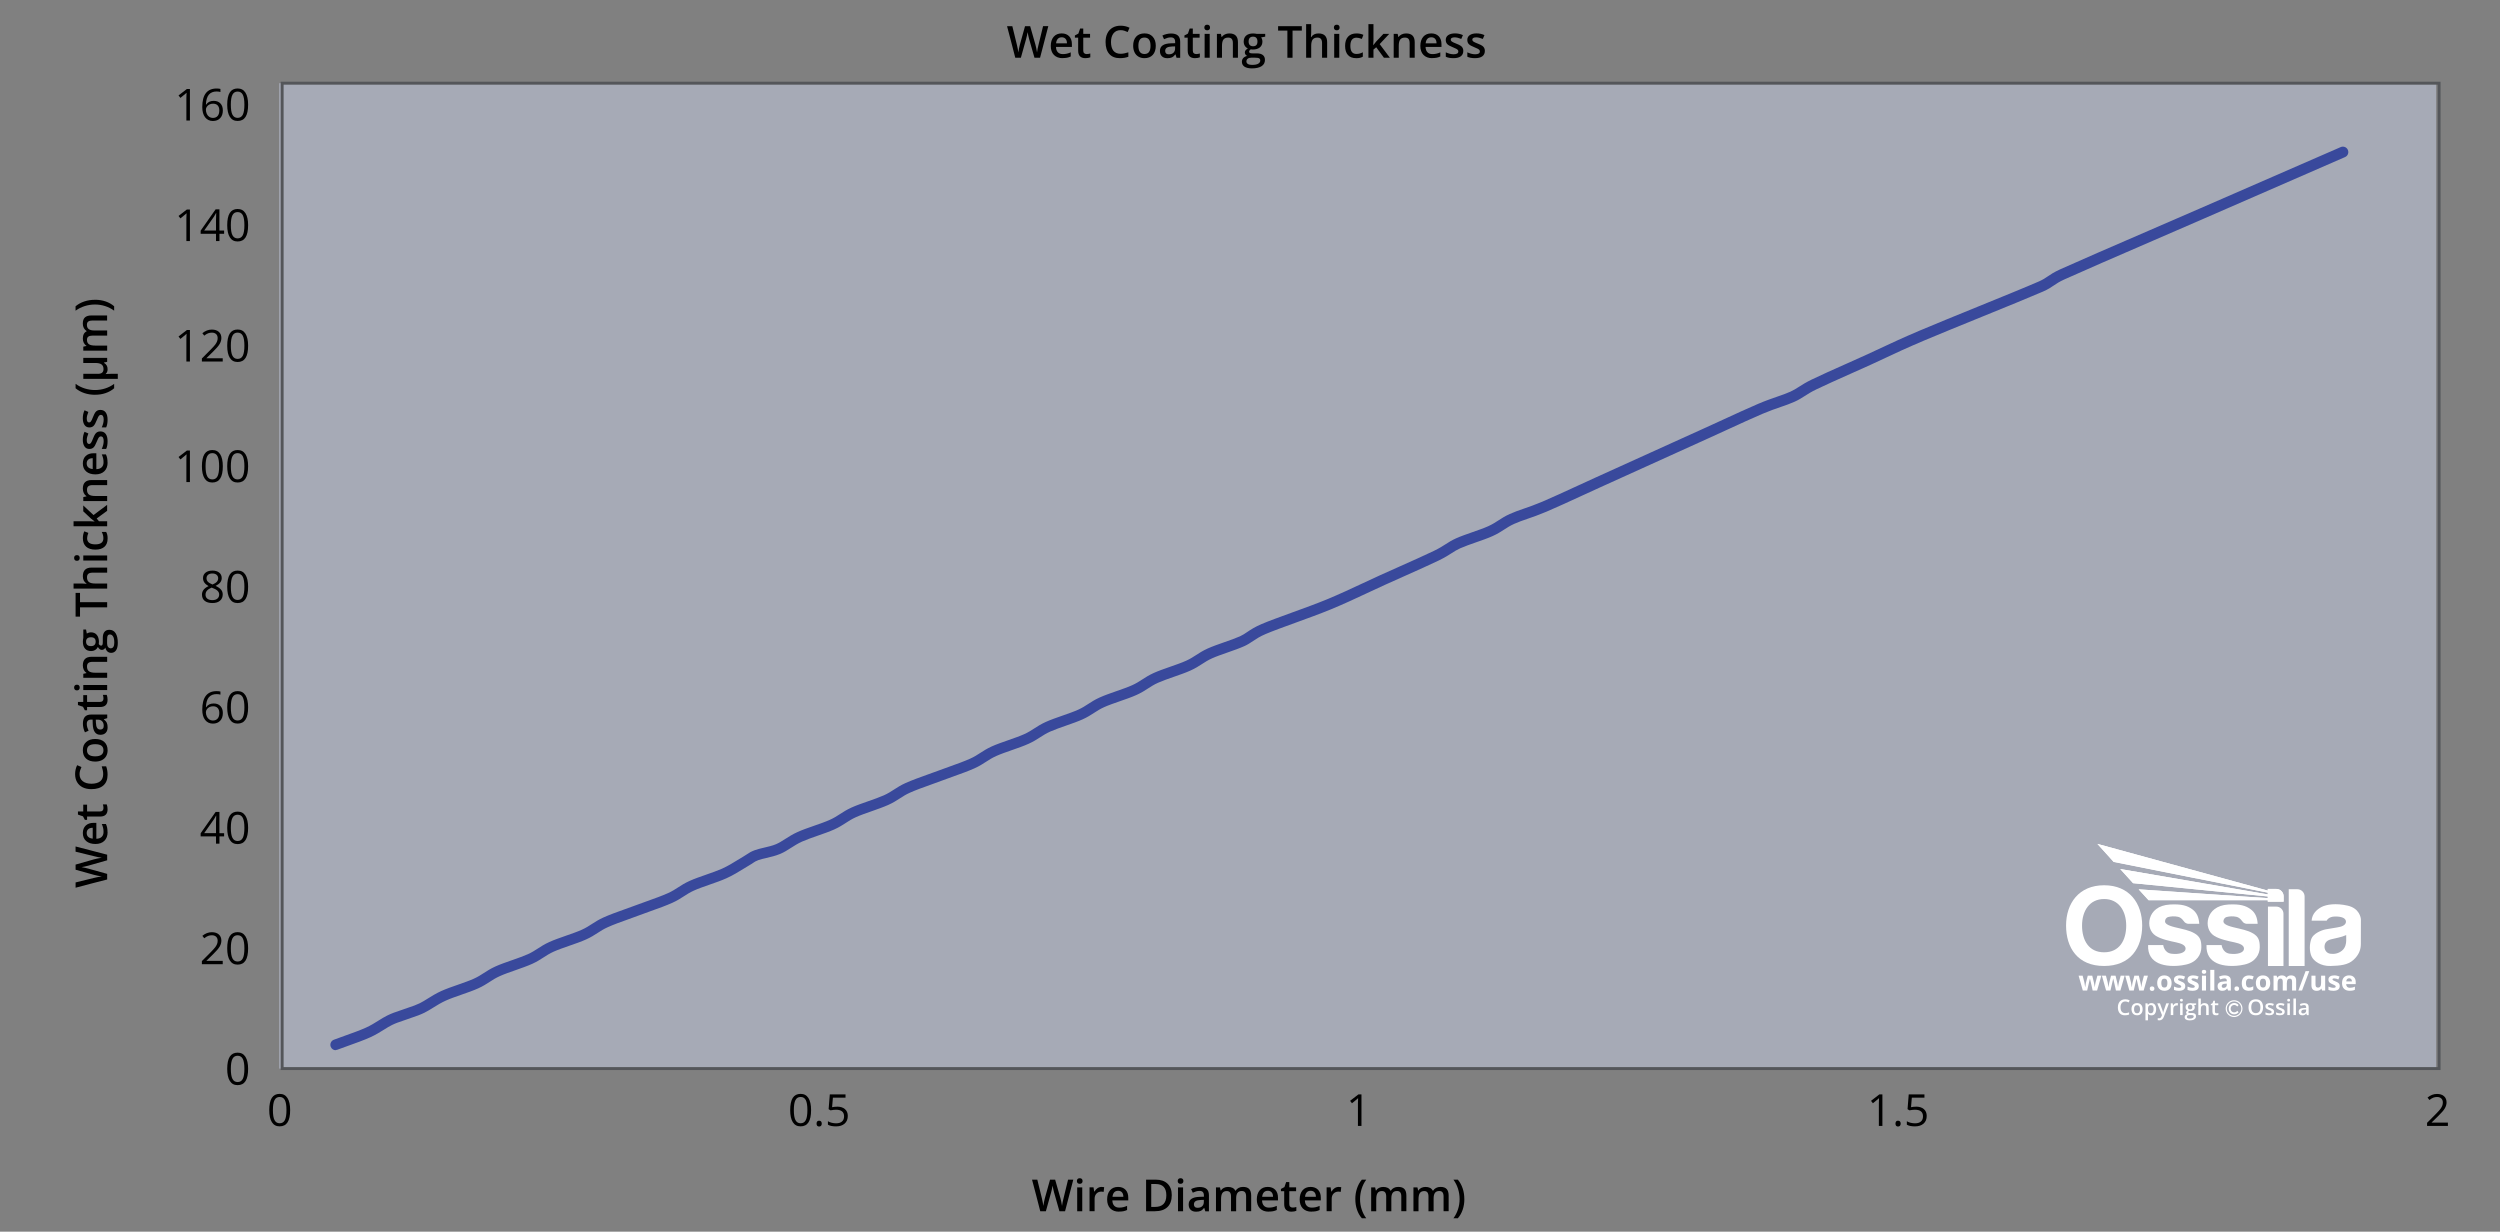 <svg viewBox="0 0 848 417.78" xmlns:xlink="http://www.w3.org/1999/xlink" xmlns="http://www.w3.org/2000/svg" data-sanitized-data-name="Layer 2" data-name="Layer 2" id="Layer_2">
  <rect x="0" y="0" width="848" height="417.78" fill="#808080" stroke="none"/>
  <defs>
    <style>
      .cls-1 {
        stroke: #54565a;
        stroke-miterlimit: 10;
      }

      .cls-1, .cls-2, .cls-3 {
        fill: none;
      }

      .cls-4 {
        fill: #000;
      }

      .cls-4, .cls-3, .cls-5, .cls-6, .cls-7 {
        stroke-width: 0px;
      }

      .cls-2 {
        stroke: #fff;
        stroke-width: .4px;
      }

      .cls-8 {
        clip-path: url(#clippath-2);
      }

      .cls-9 {
        clip-path: url(#clippath-1);
      }

      .cls-5 {
        fill: #ccd4ec;
        opacity: .5;
      }

      .cls-10, .cls-7 {
        fill: #fff;
      }

      .cls-11 {
        clip-path: url(#clippath);
      }

      .cls-6 {
        fill: #39499c;
      }
    </style>
    <clipPath id="clippath">
      <rect height="59.84" width="100" y="286.25" x="700.81" class="cls-3"></rect>
    </clipPath>
    <clipPath id="clippath-1">
      <path d="M716.97,292.37l52.26,10.41v.6l-50.05-8.61,4.36,4.8,45.69,4.5v.59c-14.65-1.01-29.14-1.99-43.79-3l3.35,3.68c13.52,0,26.92,0,40.44,0v.51h5.38v-1.79c0-1.39-1.11-2.53-2.47-2.53h-2.91v.56l-57.79-15.84,5.53,6.12Z" class="cls-7"></path>
    </clipPath>
    <clipPath id="clippath-2">
      <rect height="59.84" width="100" y="286.25" x="700.81" class="cls-3"></rect>
    </clipPath>
  </defs>
  <g>
    <path d="M361.26,410.86h-1.9l-1.82-6.39c-.08-.28-.18-.68-.29-1.21-.12-.52-.19-.89-.21-1.09-.05.31-.13.72-.24,1.22-.11.5-.2.87-.27,1.11l-1.77,6.36h-1.9l-1.38-5.36-1.41-5.35h1.79l1.53,6.24c.24,1,.41,1.88.51,2.65.05-.42.13-.88.24-1.39s.21-.93.29-1.25l1.74-6.25h1.74l1.79,6.28c.17.58.35,1.45.54,2.61.07-.7.25-1.59.53-2.67l1.52-6.23h1.77l-2.79,10.71Z" class="cls-4"></path>
    <path d="M365.28,400.61c0-.31.08-.54.25-.71.17-.17.41-.25.72-.25s.54.08.71.25c.17.17.25.4.25.71s-.08.52-.25.69c-.17.17-.4.25-.71.25s-.55-.08-.72-.25c-.17-.17-.25-.4-.25-.69ZM367.1,410.86h-1.72v-8.1h1.72v8.1Z" class="cls-4"></path>
    <path d="M373.67,402.61c.35,0,.63.02.86.07l-.17,1.6c-.24-.06-.5-.09-.76-.09-.69,0-1.25.23-1.67.67-.43.45-.64,1.03-.64,1.75v4.23h-1.72v-8.1h1.35l.23,1.43h.09c.27-.48.62-.87,1.05-1.15.43-.28.9-.42,1.4-.42Z" class="cls-4"></path>
    <path d="M379.57,411c-1.26,0-2.24-.37-2.96-1.1-.71-.73-1.07-1.75-1.07-3.04s.33-2.36.99-3.12,1.56-1.14,2.72-1.14c1.07,0,1.91.33,2.53.97.62.65.93,1.54.93,2.68v.93h-5.4c.02.79.24,1.39.64,1.81.4.42.96.63,1.69.63.48,0,.92-.04,1.34-.14.41-.09.86-.24,1.33-.45v1.4c-.42.2-.84.34-1.27.42-.43.08-.92.12-1.47.12ZM379.26,403.91c-.55,0-.99.17-1.31.52-.33.35-.53.85-.59,1.52h3.68c0-.67-.17-1.18-.48-1.52-.31-.34-.74-.52-1.29-.52Z" class="cls-4"></path>
    <path d="M397.46,405.4c0,1.77-.49,3.12-1.47,4.05-.98.93-2.4,1.4-4.24,1.4h-3v-10.71h3.31c1.7,0,3.03.46,3.98,1.38s1.42,2.21,1.42,3.87ZM395.62,405.46c0-2.56-1.2-3.84-3.6-3.84h-1.52v7.77h1.25c2.58,0,3.87-1.31,3.87-3.93Z" class="cls-4"></path>
    <path d="M399.48,400.61c0-.31.08-.54.25-.71.17-.17.41-.25.72-.25s.54.08.71.25c.17.17.25.4.25.71s-.08.52-.25.69c-.17.17-.4.25-.71.25s-.55-.08-.72-.25c-.17-.17-.25-.4-.25-.69ZM401.3,410.86h-1.72v-8.1h1.72v8.1Z" class="cls-4"></path>
    <path d="M408.83,410.86l-.34-1.13h-.06c-.39.49-.78.83-1.18,1.01-.4.18-.9.27-1.52.27-.8,0-1.42-.21-1.86-.64-.45-.43-.67-1.04-.67-1.82,0-.83.31-1.46.93-1.89.62-.43,1.56-.66,2.83-.7l1.4-.04v-.43c0-.52-.12-.91-.36-1.16-.24-.26-.62-.38-1.12-.38-.42,0-.81.06-1.19.18-.38.12-.75.27-1.1.43l-.56-1.23c.44-.23.92-.4,1.44-.52.52-.12,1.02-.18,1.48-.18,1.03,0,1.81.22,2.33.67.52.45.79,1.16.79,2.12v5.46h-1.23ZM406.27,409.68c.62,0,1.13-.17,1.5-.52.38-.35.57-.84.57-1.47v-.7l-1.04.04c-.81.03-1.4.17-1.77.41-.37.24-.55.61-.55,1.11,0,.36.11.64.32.84.21.2.54.3.97.3Z" class="cls-4"></path>
    <path d="M419.29,410.86h-1.73v-5c0-.62-.12-1.08-.35-1.39-.23-.31-.6-.46-1.1-.46-.66,0-1.15.22-1.46.65-.31.43-.47,1.15-.47,2.16v4.04h-1.72v-8.1h1.35l.24,1.06h.09c.22-.38.55-.68.98-.89.43-.21.9-.32,1.41-.32,1.25,0,2.07.42,2.48,1.27h.12c.24-.4.58-.71,1.01-.94s.93-.34,1.49-.34c.97,0,1.67.24,2.11.73s.66,1.23.66,2.23v5.28h-1.72v-5c0-.62-.12-1.08-.35-1.39-.24-.31-.6-.46-1.1-.46-.67,0-1.16.21-1.47.63-.31.42-.46,1.06-.46,1.92v4.29Z" class="cls-4"></path>
    <path d="M430.34,411c-1.26,0-2.24-.37-2.96-1.1-.71-.73-1.07-1.75-1.07-3.04s.33-2.36.99-3.12,1.56-1.14,2.72-1.14c1.07,0,1.91.33,2.54.97.62.65.93,1.54.93,2.68v.93h-5.4c.02.79.24,1.39.64,1.81.4.42.96.63,1.69.63.48,0,.92-.04,1.34-.14.41-.09.86-.24,1.33-.45v1.4c-.42.2-.85.34-1.28.42-.43.08-.92.12-1.47.12ZM430.03,403.91c-.55,0-.99.17-1.31.52-.33.35-.53.85-.59,1.52h3.68c0-.67-.17-1.18-.48-1.52-.31-.34-.74-.52-1.29-.52Z" class="cls-4"></path>
    <path d="M438.46,409.61c.42,0,.84-.07,1.26-.2v1.3c-.19.08-.44.15-.74.21-.3.06-.61.08-.93.08-1.63,0-2.45-.86-2.45-2.58v-4.37h-1.11v-.76l1.19-.63.59-1.71h1.06v1.8h2.31v1.3h-2.31v4.34c0,.42.1.72.31.92.21.2.48.3.82.3Z" class="cls-4"></path>
    <path d="M444.88,411c-1.26,0-2.24-.37-2.96-1.1-.71-.73-1.07-1.75-1.07-3.04s.33-2.36.99-3.12c.66-.76,1.56-1.14,2.72-1.14,1.07,0,1.91.33,2.53.97.62.65.93,1.54.93,2.68v.93h-5.4c.02.79.24,1.39.64,1.81.4.42.96.63,1.69.63.48,0,.92-.04,1.34-.14.41-.09.86-.24,1.33-.45v1.4c-.42.2-.84.34-1.27.42-.43.08-.92.12-1.47.12ZM444.57,403.91c-.55,0-.99.17-1.31.52-.33.35-.53.85-.59,1.52h3.68c0-.67-.17-1.18-.48-1.52-.31-.34-.74-.52-1.29-.52Z" class="cls-4"></path>
    <path d="M454.09,402.61c.35,0,.63.02.86.07l-.17,1.6c-.24-.06-.5-.09-.76-.09-.69,0-1.25.23-1.67.67-.43.45-.64,1.03-.64,1.75v4.23h-1.72v-8.1h1.35l.23,1.43h.09c.27-.48.62-.87,1.05-1.15.43-.28.9-.42,1.4-.42Z" class="cls-4"></path>
    <path d="M459.72,406.75c0-1.29.19-2.5.57-3.63.38-1.13.92-2.12,1.64-2.97h1.5c-.68.92-1.2,1.95-1.56,3.09-.36,1.14-.54,2.31-.54,3.5s.18,2.35.54,3.46.88,2.13,1.55,3.03h-1.49c-.72-.83-1.26-1.8-1.64-2.91-.38-1.11-.56-2.3-.56-3.57Z" class="cls-4"></path>
    <path d="M471.93,410.86h-1.73v-5c0-.62-.12-1.08-.35-1.39-.23-.31-.6-.46-1.1-.46-.66,0-1.15.22-1.46.65-.31.43-.47,1.15-.47,2.16v4.04h-1.72v-8.1h1.35l.24,1.06h.09c.22-.38.55-.68.98-.89.43-.21.9-.32,1.41-.32,1.25,0,2.07.42,2.48,1.27h.12c.24-.4.58-.71,1.01-.94s.93-.34,1.49-.34c.97,0,1.67.24,2.11.73.44.49.66,1.23.66,2.23v5.28h-1.72v-5c0-.62-.12-1.08-.35-1.39-.24-.31-.6-.46-1.1-.46-.67,0-1.16.21-1.47.63-.31.42-.46,1.06-.46,1.92v4.29Z" class="cls-4"></path>
    <path d="M486.27,410.86h-1.73v-5c0-.62-.12-1.08-.35-1.39-.23-.31-.6-.46-1.1-.46-.66,0-1.15.22-1.46.65-.31.43-.47,1.15-.47,2.16v4.04h-1.72v-8.1h1.35l.24,1.06h.09c.22-.38.55-.68.98-.89.43-.21.9-.32,1.41-.32,1.25,0,2.07.42,2.48,1.27h.12c.24-.4.58-.71,1.01-.94s.93-.34,1.49-.34c.97,0,1.67.24,2.11.73.44.49.66,1.23.66,2.23v5.28h-1.72v-5c0-.62-.12-1.08-.35-1.39-.24-.31-.6-.46-1.1-.46-.67,0-1.16.21-1.47.63-.31.42-.46,1.06-.46,1.92v4.29Z" class="cls-4"></path>
    <path d="M496.71,406.75c0,1.29-.19,2.48-.57,3.59-.38,1.11-.92,2.07-1.64,2.89h-1.49c.67-.91,1.19-1.93,1.55-3.04.36-1.11.54-2.27.54-3.46s-.18-2.36-.54-3.5c-.36-1.13-.88-2.16-1.56-3.09h1.5c.72.85,1.26,1.85,1.64,2.98.38,1.13.56,2.34.56,3.62Z" class="cls-4"></path>
  </g>
  <path d="M98.42,376.54c0,1.85-.29,3.23-.88,4.15-.58.91-1.48,1.37-2.68,1.37s-2.03-.47-2.63-1.4c-.6-.94-.9-2.31-.9-4.11s.29-3.25.87-4.15c.58-.9,1.47-1.36,2.66-1.36s2.04.47,2.65,1.41c.6.94.91,2.31.91,4.09ZM92.57,376.54c0,1.56.18,2.69.55,3.4.37.71.95,1.07,1.75,1.07s1.4-.36,1.76-1.08c.36-.72.54-1.85.54-3.39s-.18-2.66-.54-3.38c-.36-.71-.95-1.07-1.76-1.07s-1.38.35-1.75,1.06c-.37.71-.55,1.84-.55,3.39Z" class="cls-4"></path>
  <path d="M461.8,381.91h-1.19v-7.63c0-.63.02-1.24.06-1.8-.1.1-.22.21-.34.32s-.71.59-1.74,1.43l-.64-.83,2.83-2.19h1.03v10.71Z" class="cls-4"></path>
  <g>
    <path d="M275.12,376.54c0,1.85-.29,3.23-.88,4.15-.58.91-1.48,1.37-2.68,1.37s-2.03-.47-2.63-1.4c-.6-.94-.9-2.31-.9-4.11s.29-3.25.87-4.15c.58-.9,1.47-1.36,2.66-1.36s2.04.47,2.65,1.41c.6.94.91,2.31.91,4.09ZM269.27,376.54c0,1.56.18,2.69.55,3.4.37.71.95,1.07,1.75,1.07s1.4-.36,1.76-1.08c.36-.72.54-1.85.54-3.39s-.18-2.66-.54-3.38c-.36-.71-.95-1.07-1.76-1.07s-1.38.35-1.75,1.06c-.37.71-.55,1.84-.55,3.39Z" class="cls-4"></path>
    <path d="M276.98,381.13c0-.33.07-.58.22-.74.15-.17.36-.25.64-.25s.5.08.66.25c.16.17.24.42.24.74s-.08.56-.24.73-.38.26-.66.26c-.25,0-.46-.08-.62-.23-.16-.15-.25-.41-.25-.76Z" class="cls-4"></path>
    <path d="M283.94,375.37c1.13,0,2.01.28,2.66.84.65.56.97,1.33.97,2.3,0,1.11-.35,1.98-1.06,2.61-.71.63-1.68.95-2.92.95s-2.13-.19-2.76-.58v-1.17c.34.22.77.39,1.27.52.51.12,1.01.19,1.5.19.86,0,1.53-.2,2-.61.48-.41.71-.99.71-1.76,0-1.49-.92-2.24-2.75-2.24-.46,0-1.08.07-1.86.21l-.63-.4.4-5.01h5.33v1.12h-4.28l-.27,3.22c.56-.11,1.12-.17,1.68-.17Z" class="cls-4"></path>
  </g>
  <g>
    <path d="M638.5,381.91h-1.19v-7.63c0-.63.02-1.24.06-1.8-.1.1-.22.21-.34.32s-.71.59-1.74,1.43l-.64-.83,2.83-2.19h1.03v10.71Z" class="cls-4"></path>
    <path d="M642.95,381.13c0-.33.07-.58.22-.74.15-.17.36-.25.64-.25s.5.08.66.25c.16.17.24.42.24.74s-.08.56-.24.73-.38.26-.66.26c-.25,0-.46-.08-.62-.23-.16-.15-.25-.41-.25-.76Z" class="cls-4"></path>
    <path d="M649.91,375.37c1.13,0,2.01.28,2.66.84.65.56.97,1.33.97,2.3,0,1.11-.35,1.98-1.06,2.61-.71.63-1.68.95-2.92.95s-2.13-.19-2.76-.58v-1.17c.34.22.77.39,1.27.52.51.12,1.01.19,1.5.19.86,0,1.53-.2,2-.61.48-.41.71-.99.71-1.76,0-1.49-.92-2.24-2.75-2.24-.46,0-1.08.07-1.86.21l-.63-.4.4-5.01h5.33v1.12h-4.28l-.27,3.22c.56-.11,1.12-.17,1.68-.17Z" class="cls-4"></path>
  </g>
  <path d="M830.3,381.91h-7.04v-1.05l2.82-2.83c.86-.87,1.42-1.49,1.7-1.86.27-.37.48-.73.62-1.08.14-.35.21-.73.21-1.13,0-.57-.17-1.02-.52-1.36-.35-.33-.83-.5-1.44-.5-.45,0-.87.07-1.26.22-.4.15-.84.41-1.33.8l-.64-.83c.99-.82,2.06-1.23,3.22-1.23,1.01,0,1.79.26,2.37.77.57.51.86,1.21.86,2.08,0,.68-.19,1.35-.57,2.01s-1.09,1.5-2.14,2.52l-2.34,2.29v.06h5.51v1.13Z" class="cls-4"></path>
  <path d="M84.16,362.56c0,1.85-.29,3.23-.88,4.15-.58.91-1.48,1.37-2.68,1.37s-2.03-.47-2.63-1.4c-.6-.94-.9-2.31-.9-4.11s.29-3.25.87-4.15c.58-.9,1.47-1.36,2.66-1.36s2.04.47,2.65,1.41c.6.94.91,2.31.91,4.09ZM78.3,362.56c0,1.56.18,2.69.55,3.4.37.71.95,1.07,1.75,1.07s1.4-.36,1.76-1.08c.36-.72.54-1.85.54-3.39s-.18-2.66-.54-3.38c-.36-.71-.95-1.07-1.76-1.07s-1.38.35-1.75,1.06c-.37.71-.55,1.84-.55,3.39Z" class="cls-4"></path>
  <g>
    <path d="M75.52,327.05h-7.04v-1.05l2.82-2.83c.86-.87,1.42-1.49,1.7-1.86.27-.37.48-.73.62-1.08.14-.35.21-.73.21-1.13,0-.57-.17-1.02-.52-1.36-.35-.33-.83-.5-1.44-.5-.45,0-.87.07-1.26.22-.4.15-.84.41-1.33.8l-.64-.83c.99-.82,2.06-1.23,3.22-1.23,1.01,0,1.79.26,2.37.77.57.51.86,1.21.86,2.08,0,.68-.19,1.35-.57,2.01s-1.09,1.5-2.14,2.52l-2.34,2.29v.06h5.51v1.13Z" class="cls-4"></path>
    <path d="M84.16,321.68c0,1.85-.29,3.23-.88,4.15-.58.91-1.48,1.37-2.68,1.37s-2.03-.47-2.63-1.4c-.6-.94-.9-2.31-.9-4.11s.29-3.25.87-4.15c.58-.9,1.47-1.36,2.66-1.36s2.04.47,2.65,1.41c.6.94.91,2.31.91,4.09ZM78.3,321.68c0,1.56.18,2.69.55,3.4.37.71.95,1.07,1.75,1.07s1.4-.36,1.76-1.08c.36-.72.54-1.85.54-3.39s-.18-2.66-.54-3.38c-.36-.71-.95-1.07-1.76-1.07s-1.38.35-1.75,1.06c-.37.71-.55,1.84-.55,3.39Z" class="cls-4"></path>
  </g>
  <g>
    <path d="M76.03,283.71h-1.59v2.46h-1.17v-2.46h-5.21v-1.06l5.08-7.24h1.29v7.2h1.59v1.11ZM73.27,282.6v-3.56c0-.7.02-1.49.07-2.37h-.06c-.23.47-.45.86-.66,1.16l-3.35,4.76h3.99Z" class="cls-4"></path>
    <path d="M84.16,280.8c0,1.85-.29,3.23-.88,4.15-.58.91-1.48,1.37-2.68,1.37s-2.03-.47-2.63-1.4c-.6-.94-.9-2.31-.9-4.11s.29-3.25.87-4.15c.58-.9,1.47-1.36,2.66-1.36s2.04.47,2.65,1.41c.6.94.91,2.31.91,4.09ZM78.3,280.8c0,1.56.18,2.69.55,3.4.37.71.95,1.07,1.75,1.07s1.4-.36,1.76-1.08c.36-.72.54-1.85.54-3.39s-.18-2.66-.54-3.38c-.36-.71-.95-1.07-1.76-1.07s-1.38.35-1.75,1.06c-.37.71-.55,1.84-.55,3.39Z" class="cls-4"></path>
  </g>
  <g>
    <path d="M68.61,240.71c0-2.1.41-3.68,1.23-4.72.82-1.04,2.03-1.56,3.63-1.56.55,0,.99.05,1.3.14v1.05c-.38-.12-.81-.18-1.29-.18-1.15,0-2.02.36-2.63,1.07-.61.71-.94,1.84-1,3.37h.09c.54-.84,1.39-1.26,2.55-1.26.96,0,1.72.29,2.27.87.55.58.83,1.37.83,2.37,0,1.11-.3,1.99-.91,2.63-.61.64-1.43.96-2.46.96-1.11,0-1.99-.42-2.64-1.25-.65-.83-.97-1.99-.97-3.48ZM72.2,244.4c.69,0,1.23-.22,1.62-.66.38-.44.57-1.07.57-1.89,0-.71-.18-1.26-.53-1.67-.36-.4-.89-.61-1.6-.61-.44,0-.84.09-1.21.27-.37.18-.66.43-.88.75-.22.32-.33.65-.33.99,0,.5.1.97.29,1.41s.47.78.83,1.03c.36.25.77.38,1.23.38Z" class="cls-4"></path>
    <path d="M84.16,239.92c0,1.85-.29,3.23-.88,4.15-.58.91-1.48,1.37-2.68,1.37s-2.03-.47-2.63-1.4c-.6-.94-.9-2.31-.9-4.11s.29-3.25.87-4.15c.58-.9,1.47-1.36,2.66-1.36s2.04.47,2.65,1.41c.6.94.91,2.31.91,4.09ZM78.3,239.92c0,1.56.18,2.69.55,3.4.37.71.95,1.07,1.75,1.07s1.4-.36,1.76-1.08c.36-.72.54-1.85.54-3.39s-.18-2.66-.54-3.38c-.36-.71-.95-1.07-1.76-1.07s-1.38.35-1.75,1.06c-.37.71-.55,1.84-.55,3.39Z" class="cls-4"></path>
  </g>
  <g>
    <path d="M72.03,193.54c.98,0,1.75.23,2.32.68.57.45.86,1.08.86,1.88,0,.53-.16,1.01-.49,1.44s-.85.83-1.57,1.19c.87.42,1.49.85,1.85,1.31.37.46.55.98.55,1.59,0,.89-.31,1.6-.93,2.13-.62.53-1.47.79-2.55.79-1.14,0-2.02-.25-2.64-.75-.62-.5-.92-1.21-.92-2.13,0-1.22.75-2.18,2.24-2.86-.67-.38-1.16-.79-1.45-1.23-.29-.44-.44-.94-.44-1.48,0-.78.29-1.4.86-1.86.57-.46,1.34-.69,2.3-.69ZM69.71,201.7c0,.59.2,1.04.61,1.37.41.33.98.49,1.72.49s1.29-.17,1.7-.51c.41-.34.61-.81.61-1.41,0-.47-.19-.89-.57-1.26-.38-.37-1.04-.73-1.99-1.07-.73.31-1.25.66-1.58,1.04-.33.38-.49.83-.49,1.36ZM72.01,194.53c-.61,0-1.09.15-1.44.44s-.52.68-.52,1.17c0,.45.14.83.43,1.16s.82.64,1.6.97c.7-.29,1.19-.61,1.48-.94.29-.34.44-.73.44-1.18,0-.49-.18-.88-.53-1.18-.35-.29-.84-.44-1.46-.44Z" class="cls-4"></path>
    <path d="M84.16,199.04c0,1.85-.29,3.23-.88,4.15-.58.91-1.48,1.37-2.68,1.37s-2.03-.47-2.63-1.4c-.6-.94-.9-2.31-.9-4.11s.29-3.25.87-4.15c.58-.9,1.47-1.36,2.66-1.36s2.04.47,2.65,1.41c.6.94.91,2.31.91,4.09ZM78.3,199.04c0,1.56.18,2.69.55,3.4.37.71.95,1.07,1.75,1.07s1.4-.36,1.76-1.08c.36-.72.54-1.85.54-3.39s-.18-2.66-.54-3.38c-.36-.71-.95-1.07-1.76-1.07s-1.38.35-1.75,1.06c-.37.71-.55,1.84-.55,3.39Z" class="cls-4"></path>
  </g>
  <g>
    <path d="M64.41,163.52h-1.19v-7.63c0-.63.02-1.24.06-1.8-.1.1-.22.21-.34.32s-.71.59-1.74,1.43l-.64-.83,2.83-2.19h1.03v10.71Z" class="cls-4"></path>
    <path d="M75.58,158.15c0,1.85-.29,3.23-.88,4.15-.58.91-1.48,1.37-2.68,1.37s-2.03-.47-2.63-1.4c-.6-.94-.9-2.31-.9-4.11s.29-3.25.87-4.15c.58-.9,1.47-1.36,2.66-1.36s2.04.47,2.65,1.41c.6.94.91,2.31.91,4.09ZM69.73,158.15c0,1.56.18,2.69.55,3.4.37.71.95,1.07,1.75,1.07s1.4-.36,1.76-1.08c.36-.72.54-1.85.54-3.39s-.18-2.66-.54-3.38c-.36-.71-.95-1.07-1.76-1.07s-1.38.35-1.75,1.06c-.37.71-.55,1.84-.55,3.39Z" class="cls-4"></path>
    <path d="M84.16,158.15c0,1.85-.29,3.23-.88,4.15-.58.91-1.48,1.37-2.68,1.37s-2.03-.47-2.63-1.4c-.6-.94-.9-2.31-.9-4.11s.29-3.25.87-4.15c.58-.9,1.47-1.36,2.66-1.36s2.04.47,2.65,1.41c.6.94.91,2.31.91,4.09ZM78.3,158.15c0,1.56.18,2.69.55,3.4.37.71.95,1.07,1.75,1.07s1.4-.36,1.76-1.08c.36-.72.54-1.85.54-3.39s-.18-2.66-.54-3.38c-.36-.71-.95-1.07-1.76-1.07s-1.38.35-1.75,1.06c-.37.71-.55,1.84-.55,3.39Z" class="cls-4"></path>
  </g>
  <g>
    <path d="M64.41,122.64h-1.19v-7.63c0-.63.02-1.24.06-1.8-.1.1-.22.21-.34.32s-.71.59-1.74,1.43l-.64-.83,2.83-2.19h1.03v10.71Z" class="cls-4"></path>
    <path d="M75.52,122.64h-7.04v-1.05l2.82-2.83c.86-.87,1.42-1.49,1.7-1.86.27-.37.48-.73.62-1.08.14-.35.21-.73.21-1.13,0-.57-.17-1.02-.52-1.36-.35-.33-.83-.5-1.44-.5-.45,0-.87.07-1.26.22-.4.15-.84.41-1.33.8l-.64-.83c.99-.82,2.06-1.23,3.22-1.23,1.01,0,1.79.26,2.37.77.57.51.86,1.21.86,2.08,0,.68-.19,1.35-.57,2.01s-1.09,1.5-2.14,2.52l-2.34,2.29v.06h5.51v1.13Z" class="cls-4"></path>
    <path d="M84.16,117.27c0,1.85-.29,3.23-.88,4.15-.58.91-1.48,1.37-2.68,1.37s-2.03-.47-2.63-1.4c-.6-.94-.9-2.31-.9-4.11s.29-3.25.87-4.15c.58-.9,1.47-1.36,2.66-1.36s2.04.47,2.65,1.41c.6.94.91,2.31.91,4.09ZM78.3,117.27c0,1.56.18,2.69.55,3.4.37.71.95,1.07,1.75,1.07s1.4-.36,1.76-1.08c.36-.72.54-1.85.54-3.39s-.18-2.66-.54-3.38c-.36-.71-.95-1.07-1.76-1.07s-1.38.35-1.75,1.06c-.37.71-.55,1.84-.55,3.39Z" class="cls-4"></path>
  </g>
  <g>
    <path d="M64.41,81.76h-1.19v-7.63c0-.63.02-1.24.06-1.8-.1.1-.22.21-.34.32s-.71.59-1.74,1.43l-.64-.83,2.83-2.19h1.03v10.71Z" class="cls-4"></path>
    <path d="M76.03,79.3h-1.59v2.46h-1.17v-2.46h-5.21v-1.06l5.08-7.24h1.29v7.2h1.59v1.11ZM73.27,78.2v-3.56c0-.7.02-1.49.07-2.37h-.06c-.23.47-.45.86-.66,1.16l-3.35,4.76h3.99Z" class="cls-4"></path>
    <path d="M84.16,76.39c0,1.85-.29,3.23-.88,4.15-.58.91-1.48,1.37-2.68,1.37s-2.03-.47-2.63-1.4c-.6-.94-.9-2.31-.9-4.11s.29-3.25.87-4.15c.58-.9,1.47-1.36,2.66-1.36s2.04.47,2.65,1.41c.6.94.91,2.31.91,4.09ZM78.3,76.39c0,1.56.18,2.69.55,3.4.37.71.95,1.07,1.75,1.07s1.4-.36,1.76-1.08c.36-.72.54-1.85.54-3.39s-.18-2.66-.54-3.38c-.36-.71-.95-1.07-1.76-1.07s-1.38.35-1.75,1.06c-.37.71-.55,1.84-.55,3.39Z" class="cls-4"></path>
  </g>
  <g>
    <path d="M64.41,40.88h-1.19v-7.63c0-.63.02-1.24.06-1.8-.1.1-.22.21-.34.32s-.71.59-1.74,1.43l-.64-.83,2.83-2.19h1.03v10.71Z" class="cls-4"></path>
    <path d="M68.61,36.3c0-2.1.41-3.68,1.23-4.72.82-1.04,2.03-1.56,3.63-1.56.55,0,.99.05,1.3.14v1.05c-.38-.12-.81-.18-1.29-.18-1.15,0-2.02.36-2.63,1.07-.61.71-.94,1.84-1,3.37h.09c.54-.84,1.39-1.26,2.55-1.26.96,0,1.72.29,2.27.87.55.58.83,1.37.83,2.37,0,1.11-.3,1.99-.91,2.63-.61.64-1.43.96-2.46.96-1.11,0-1.99-.42-2.64-1.25-.65-.83-.97-1.99-.97-3.48ZM72.2,40c.69,0,1.23-.22,1.62-.66.38-.44.57-1.07.57-1.89,0-.71-.18-1.26-.53-1.67-.36-.4-.89-.61-1.6-.61-.44,0-.84.09-1.21.27-.37.18-.66.43-.88.75-.22.32-.33.65-.33.99,0,.5.1.97.29,1.41s.47.78.83,1.03c.36.25.77.38,1.23.38Z" class="cls-4"></path>
    <path d="M84.16,35.51c0,1.85-.29,3.23-.88,4.15-.58.91-1.48,1.37-2.68,1.37s-2.03-.47-2.63-1.4c-.6-.94-.9-2.31-.9-4.11s.29-3.25.87-4.15c.58-.9,1.47-1.36,2.66-1.36s2.04.47,2.65,1.41c.6.94.91,2.31.91,4.09ZM78.3,35.51c0,1.56.18,2.69.55,3.4.37.71.95,1.07,1.75,1.07s1.4-.36,1.76-1.08c.36-.72.54-1.85.54-3.39s-.18-2.66-.54-3.38c-.36-.71-.95-1.07-1.76-1.07s-1.38.35-1.75,1.06c-.37.71-.55,1.84-.55,3.39Z" class="cls-4"></path>
  </g>
  <g>
    <path d="M36.35,289.91v1.9l-6.39,1.82c-.28.08-.68.18-1.21.29-.52.12-.89.19-1.09.21.31.05.72.13,1.22.24.5.11.87.2,1.11.28l6.36,1.77v1.9l-5.36,1.38-5.35,1.41v-1.79l6.24-1.53c1-.24,1.88-.41,2.65-.51-.42-.05-.88-.13-1.39-.24s-.93-.21-1.25-.29l-6.25-1.74v-1.74l6.28-1.79c.58-.17,1.45-.35,2.61-.54-.7-.07-1.59-.25-2.67-.53l-6.23-1.52v-1.77l10.71,2.79Z" class="cls-4"></path>
    <path d="M36.5,282.25c0,1.26-.37,2.24-1.1,2.96-.73.71-1.75,1.07-3.04,1.07s-2.36-.33-3.12-.99c-.76-.66-1.14-1.56-1.14-2.72,0-1.07.33-1.91.97-2.53.65-.62,1.54-.93,2.68-.93h.93v5.4c.79-.02,1.39-.24,1.81-.64.42-.4.63-.96.63-1.69,0-.48-.04-.92-.14-1.34-.09-.41-.24-.86-.45-1.33h1.4c.2.42.34.84.42,1.27.08.43.12.92.12,1.47ZM29.41,282.56c0,.55.17.99.52,1.31.35.33.85.53,1.52.59v-3.68c-.67,0-1.18.17-1.52.48-.34.31-.52.74-.52,1.29Z" class="cls-4"></path>
    <path d="M35.1,274.12c0-.42-.07-.84-.2-1.26h1.3c.08.19.15.44.21.74.06.3.08.61.08.93,0,1.63-.86,2.45-2.58,2.45h-4.37v1.11h-.76l-.63-1.19-1.71-.59v-1.06h1.8v-2.31h1.3v2.31h4.34c.42,0,.72-.1.92-.31.2-.21.3-.48.3-.82Z" class="cls-4"></path>
    <path d="M26.99,262.61c0,1.01.36,1.8,1.07,2.37s1.7.86,2.95.86,2.31-.28,2.98-.83c.67-.55,1.01-1.36,1.01-2.41,0-.46-.04-.89-.14-1.32-.09-.43-.21-.87-.35-1.33h1.5c.32.84.48,1.79.48,2.86,0,1.57-.47,2.77-1.42,3.61-.95.84-2.31,1.26-4.08,1.26-1.11,0-2.09-.2-2.92-.61-.83-.41-1.47-1-1.92-1.77s-.67-1.68-.67-2.72c0-1.09.23-2.1.69-3.03l1.46.63c-.17.36-.32.74-.45,1.15-.13.4-.19.83-.19,1.27Z" class="cls-4"></path>
    <path d="M32.29,250.66c1.32,0,2.36.34,3.1,1.02s1.11,1.62,1.11,2.83c0,.76-.17,1.43-.51,2.01-.34.58-.83,1.03-1.47,1.34s-1.38.47-2.23.47c-1.31,0-2.34-.34-3.08-1.01s-1.11-1.62-1.11-2.85.38-2.1,1.13-2.78c.75-.68,1.77-1.03,3.05-1.03ZM32.29,256.55c1.87,0,2.8-.69,2.8-2.07s-.93-2.05-2.8-2.05-2.78.69-2.78,2.06c0,.72.24,1.25.72,1.57.48.33,1.16.49,2.06.49Z" class="cls-4"></path>
    <path d="M36.35,243.61l-1.13.34v.06c.49.39.83.78,1.01,1.18.18.4.27.9.27,1.52,0,.8-.21,1.42-.64,1.86-.43.45-1.04.67-1.82.67-.83,0-1.46-.31-1.89-.93-.43-.62-.66-1.56-.7-2.83l-.04-1.4h-.43c-.52,0-.91.12-1.16.36-.26.24-.38.62-.38,1.12,0,.42.06.81.18,1.19.12.38.27.75.43,1.1l-1.23.56c-.23-.44-.4-.92-.52-1.44-.12-.52-.18-1.02-.18-1.48,0-1.03.22-1.81.67-2.33.45-.52,1.16-.79,2.12-.79h5.46v1.23ZM35.18,246.17c0-.62-.17-1.13-.52-1.5-.35-.38-.84-.57-1.47-.57h-.7l.04,1.04c.03.81.17,1.4.41,1.77.24.37.61.55,1.11.55.36,0,.64-.11.84-.32.2-.21.3-.54.3-.97Z" class="cls-4"></path>
    <path d="M35.1,236.96c0-.42-.07-.84-.2-1.26h1.3c.08.19.15.44.21.74.06.3.08.61.08.93,0,1.63-.86,2.45-2.58,2.45h-4.37v1.11h-.76l-.63-1.19-1.71-.59v-1.06h1.8v-2.31h1.3v2.31h4.34c.42,0,.72-.1.92-.31.2-.21.3-.48.3-.82Z" class="cls-4"></path>
    <path d="M26.1,234.18c-.31,0-.54-.08-.71-.25-.17-.17-.25-.41-.25-.72s.08-.54.25-.71c.17-.17.4-.25.71-.25s.52.08.69.25c.17.17.25.4.25.71s-.08.55-.25.72c-.17.17-.4.25-.69.25ZM36.35,232.36v1.72h-8.1v-1.72h8.1Z" class="cls-4"></path>
    <path d="M36.35,222.77v1.73h-4.98c-.62,0-1.09.13-1.4.38-.31.25-.46.65-.46,1.2,0,.73.21,1.26.64,1.6s1.15.51,2.16.51h4.04v1.72h-8.1v-1.35l1.06-.24v-.09c-.38-.24-.68-.59-.89-1.04s-.32-.95-.32-1.49c0-1.94.99-2.92,2.97-2.92h5.28Z" class="cls-4"></path>
    <path d="M28.25,213.54h.94l.26,1.38c.17-.13.38-.23.63-.31s.51-.12.79-.12c.83,0,1.49.29,1.97.87s.72,1.37.72,2.38c0,.26-.02.49-.06.7.23.37.5.56.81.56.19,0,.32-.09.42-.26.09-.17.14-.49.14-.96v-1.41c0-.89.19-1.57.57-2.04s.93-.7,1.65-.7c.92,0,1.63.38,2.12,1.14s.75,1.85.75,3.28c0,1.1-.2,1.95-.59,2.53s-.95.87-1.67.87c-.5,0-.92-.16-1.26-.47-.34-.32-.58-.76-.71-1.32-.1.23-.25.42-.47.57-.22.15-.45.22-.68.22-.3,0-.56-.08-.77-.26s-.42-.43-.62-.76c-.18.42-.47.76-.88,1.02-.41.26-.88.39-1.43.39-.88,0-1.56-.28-2.04-.83-.48-.55-.73-1.34-.73-2.37,0-.23.02-.47.05-.72.03-.25.06-.44.1-.57v-2.81ZM30.87,219.16c.51,0,.9-.13,1.17-.39.27-.26.41-.64.41-1.12,0-1-.53-1.49-1.6-1.49-.53,0-.93.12-1.22.37-.29.25-.43.62-.43,1.12s.14.88.42,1.13c.28.26.7.38,1.24.38ZM37.61,219.9c.37,0,.66-.17.86-.5.2-.33.3-.8.3-1.41,0-.94-.13-1.64-.4-2.09s-.62-.69-1.07-.69c-.35,0-.6.13-.75.38-.15.25-.22.72-.22,1.4v1.3c0,.49.12.89.35,1.18.23.29.55.44.94.44Z" class="cls-4"></path>
    <path d="M36.35,204.26v1.75h-9.21v3.15h-1.5v-8.05h1.5v3.15h9.21Z" class="cls-4"></path>
    <path d="M36.35,192.52v1.73h-4.98c-.62,0-1.09.13-1.4.38-.31.25-.46.65-.46,1.2,0,.72.22,1.25.65,1.59.43.34,1.16.51,2.17.51h4.02v1.72h-11.4v-1.72h2.89c.46,0,.96.03,1.49.09v-.11c-.39-.23-.69-.56-.91-.98-.21-.42-.32-.9-.32-1.46,0-1.96.99-2.95,2.97-2.95h5.28Z" class="cls-4"></path>
    <path d="M26.1,190.23c-.31,0-.54-.08-.71-.25-.17-.17-.25-.41-.25-.72s.08-.54.25-.71c.17-.17.4-.25.71-.25s.52.08.69.25c.17.17.25.4.25.71s-.08.55-.25.72c-.17.17-.4.25-.69.25ZM36.35,188.41v1.72h-8.1v-1.72h8.1Z" class="cls-4"></path>
    <path d="M36.5,182.68c0,1.23-.36,2.16-1.07,2.79-.71.64-1.74.96-3.08.96s-2.41-.33-3.14-1c-.73-.67-1.1-1.63-1.1-2.89,0-.85.16-1.62.48-2.31l1.38.52c-.28.73-.42,1.33-.42,1.8,0,1.4.93,2.1,2.79,2.1.91,0,1.59-.17,2.05-.52.46-.35.68-.86.68-1.54,0-.77-.19-1.49-.57-2.17h1.5c.18.31.31.64.39.99.08.35.12.77.12,1.27Z" class="cls-4"></path>
    <path d="M32.07,176.86l-1.22-.97-2.61-2.45v-1.99l3.48,3.26,4.62-3.46v2.02l-3.55,2.6.78.94h2.78v1.71h-11.4v-1.71h5.56l1.56.09v-.04Z" class="cls-4"></path>
    <path d="M36.35,162.82v1.73h-4.98c-.62,0-1.09.13-1.4.38-.31.25-.46.65-.46,1.2,0,.73.21,1.26.64,1.6s1.15.51,2.16.51h4.04v1.72h-8.1v-1.35l1.06-.24v-.09c-.38-.24-.68-.59-.89-1.04s-.32-.95-.32-1.49c0-1.94.99-2.92,2.97-2.92h5.28Z" class="cls-4"></path>
    <path d="M36.5,156.88c0,1.26-.37,2.24-1.1,2.96-.73.71-1.75,1.07-3.04,1.07s-2.36-.33-3.12-.99c-.76-.66-1.14-1.56-1.14-2.72,0-1.07.33-1.91.97-2.53.65-.62,1.54-.93,2.68-.93h.93v5.4c.79-.02,1.39-.24,1.81-.64.42-.4.63-.96.63-1.69,0-.48-.04-.92-.14-1.34-.09-.41-.24-.86-.45-1.33h1.4c.2.42.34.84.42,1.27.08.43.12.92.12,1.47ZM29.41,157.2c0,.55.17.99.52,1.31.35.33.85.53,1.52.59v-3.68c-.67,0-1.18.17-1.52.48-.34.31-.52.74-.52,1.29Z" class="cls-4"></path>
    <path d="M34.04,146.34c.79,0,1.4.29,1.82.86.42.58.63,1.4.63,2.48s-.16,1.95-.49,2.6h-1.49c.44-.95.66-1.84.66-2.66,0-1.06-.32-1.59-.96-1.59-.21,0-.38.06-.51.18-.14.12-.28.31-.42.58-.15.27-.31.64-.5,1.12-.36.93-.72,1.56-1.08,1.89-.36.33-.83.49-1.41.49-.69,0-1.23-.28-1.62-.84-.38-.56-.58-1.32-.58-2.28s.19-1.85.58-2.7l1.3.56c-.36.88-.54,1.61-.54,2.21,0,.91.26,1.36.78,1.36.25,0,.47-.12.64-.36.18-.24.42-.75.73-1.55.26-.67.5-1.15.71-1.46.21-.3.46-.53.74-.67.28-.15.62-.22,1.01-.22Z" class="cls-4"></path>
    <path d="M34.04,139.04c.79,0,1.4.29,1.82.86.42.58.63,1.4.63,2.48s-.16,1.95-.49,2.6h-1.49c.44-.95.66-1.84.66-2.66,0-1.06-.32-1.59-.96-1.59-.21,0-.38.06-.51.18-.14.12-.28.31-.42.58-.15.27-.31.64-.5,1.12-.36.93-.72,1.56-1.08,1.89-.36.33-.83.49-1.41.49-.69,0-1.23-.28-1.62-.84-.38-.56-.58-1.32-.58-2.28s.19-1.85.58-2.7l1.3.56c-.36.88-.54,1.61-.54,2.21,0,.91.26,1.36.78,1.36.25,0,.47-.12.64-.36.18-.24.42-.75.73-1.55.26-.67.5-1.15.71-1.46.21-.3.46-.53.74-.67.28-.15.62-.22,1.01-.22Z" class="cls-4"></path>
    <path d="M32.24,133.91c-1.29,0-2.5-.19-3.63-.57-1.13-.38-2.12-.92-2.97-1.64v-1.5c.92.68,1.95,1.2,3.09,1.56,1.14.36,2.31.54,3.5.54s2.35-.18,3.46-.54,2.13-.88,3.03-1.55v1.49c-.83.72-1.8,1.26-2.91,1.64-1.11.38-2.3.56-3.57.56Z" class="cls-4"></path>
    <path d="M33.26,126.8c1.23,0,1.85-.53,1.85-1.6,0-.71-.22-1.24-.65-1.57-.43-.34-1.16-.51-2.17-.51h-4.04v-1.73h8.1v1.34l-1.08.25v.1c.41.23.71.53.92.88.21.35.31.78.31,1.29,0,.68-.22,1.22-.66,1.6v.03c.14-.01.42-.03.86-.05.43-.02.74-.03.92-.03h2.34v1.72h-11.7v-1.72h5.01Z" class="cls-4"></path>
    <path d="M36.35,112.11v1.73h-5c-.62,0-1.08.12-1.39.35-.31.23-.46.6-.46,1.1,0,.66.22,1.15.65,1.46.43.31,1.15.47,2.16.47h4.04v1.72h-8.1v-1.35l1.06-.24v-.09c-.38-.22-.68-.55-.89-.98-.21-.43-.32-.9-.32-1.41,0-1.25.42-2.07,1.27-2.48v-.12c-.4-.24-.71-.58-.94-1.01s-.34-.93-.34-1.49c0-.97.24-1.67.73-2.11.49-.44,1.23-.66,2.23-.66h5.28v1.72h-5c-.62,0-1.08.12-1.39.35-.31.24-.46.6-.46,1.1,0,.67.21,1.16.63,1.47.42.31,1.06.46,1.92.46h4.29Z" class="cls-4"></path>
    <path d="M32.24,101.68c1.29,0,2.48.19,3.59.57,1.11.38,2.07.92,2.89,1.64v1.49c-.91-.67-1.93-1.19-3.04-1.55-1.11-.36-2.27-.54-3.46-.54s-2.36.18-3.5.54c-1.13.36-2.16.88-3.09,1.56v-1.5c.85-.72,1.85-1.26,2.98-1.64,1.13-.38,2.34-.56,3.62-.56Z" class="cls-4"></path>
  </g>
  <g>
    <path d="M352.79,19.59h-1.9l-1.82-6.39c-.08-.28-.18-.68-.29-1.21-.12-.52-.19-.89-.21-1.09-.05.31-.13.72-.24,1.22-.11.5-.2.87-.28,1.11l-1.77,6.36h-1.9l-1.38-5.36-1.41-5.35h1.79l1.53,6.24c.24,1,.41,1.88.51,2.65.05-.42.13-.88.24-1.39s.21-.93.29-1.25l1.74-6.25h1.74l1.79,6.28c.17.58.35,1.45.54,2.61.07-.7.25-1.59.53-2.67l1.52-6.23h1.77l-2.79,10.71Z" class="cls-4"></path>
    <path d="M360.45,19.73c-1.26,0-2.24-.37-2.96-1.1-.71-.73-1.07-1.75-1.07-3.04s.33-2.36.99-3.12c.66-.76,1.56-1.14,2.72-1.14,1.07,0,1.91.33,2.53.97.62.65.93,1.54.93,2.68v.93h-5.4c.02.79.24,1.39.64,1.81.4.42.96.63,1.69.63.48,0,.92-.04,1.34-.14.41-.09.86-.24,1.33-.45v1.4c-.42.2-.84.34-1.27.42-.43.08-.92.12-1.47.12ZM360.13,12.65c-.55,0-.99.17-1.31.52-.33.35-.53.85-.59,1.52h3.68c0-.67-.17-1.18-.48-1.52-.31-.34-.74-.52-1.29-.52Z" class="cls-4"></path>
    <path d="M368.57,18.34c.42,0,.84-.07,1.26-.2v1.3c-.19.08-.44.15-.74.21-.3.06-.61.08-.93.08-1.63,0-2.45-.86-2.45-2.58v-4.37h-1.11v-.76l1.19-.63.59-1.71h1.06v1.8h2.31v1.3h-2.31v4.34c0,.42.1.72.31.92.21.2.48.3.82.3Z" class="cls-4"></path>
    <path d="M380.08,10.23c-1.01,0-1.8.36-2.37,1.07s-.86,1.7-.86,2.95.28,2.31.83,2.98c.55.67,1.36,1.01,2.41,1.01.46,0,.89-.04,1.32-.14.43-.09.87-.21,1.33-.35v1.5c-.84.32-1.79.48-2.86.48-1.57,0-2.77-.47-3.61-1.42-.84-.95-1.26-2.31-1.26-4.08,0-1.11.2-2.09.61-2.92.41-.83,1-1.47,1.77-1.92s1.68-.67,2.72-.67c1.09,0,2.1.23,3.03.69l-.63,1.46c-.36-.17-.74-.32-1.15-.45-.4-.13-.83-.19-1.27-.19Z" class="cls-4"></path>
    <path d="M392.04,15.52c0,1.32-.34,2.36-1.02,3.1s-1.62,1.11-2.83,1.11c-.76,0-1.43-.17-2.01-.51-.58-.34-1.03-.83-1.34-1.47s-.47-1.38-.47-2.23c0-1.31.34-2.34,1.01-3.08s1.62-1.11,2.85-1.11,2.1.38,2.78,1.13c.68.75,1.03,1.77,1.03,3.05ZM386.14,15.52c0,1.87.69,2.8,2.07,2.8s2.05-.93,2.05-2.8-.69-2.78-2.06-2.78c-.72,0-1.25.24-1.57.72-.33.48-.49,1.16-.49,2.06Z" class="cls-4"></path>
    <path d="M399.08,19.59l-.34-1.13h-.06c-.39.49-.78.83-1.18,1.01-.4.18-.9.27-1.52.27-.8,0-1.42-.21-1.86-.64-.45-.43-.67-1.04-.67-1.82,0-.83.31-1.46.93-1.89.62-.43,1.56-.66,2.83-.7l1.4-.04v-.43c0-.52-.12-.91-.36-1.16-.24-.26-.62-.38-1.12-.38-.42,0-.81.06-1.19.18-.38.12-.75.27-1.1.43l-.56-1.23c.44-.23.92-.4,1.44-.52.52-.12,1.02-.18,1.48-.18,1.03,0,1.81.22,2.33.67.52.45.79,1.16.79,2.12v5.46h-1.23ZM396.52,18.42c.62,0,1.13-.17,1.5-.52.38-.35.57-.84.57-1.47v-.7l-1.04.04c-.81.03-1.4.17-1.77.41-.37.24-.55.61-.55,1.11,0,.36.11.64.32.84.21.2.54.3.97.3Z" class="cls-4"></path>
    <path d="M405.73,18.34c.42,0,.84-.07,1.26-.2v1.3c-.19.08-.44.15-.74.21-.3.06-.61.08-.93.08-1.63,0-2.45-.86-2.45-2.58v-4.37h-1.11v-.76l1.19-.63.59-1.71h1.06v1.8h2.31v1.3h-2.31v4.34c0,.42.1.72.31.92.21.2.48.3.82.3Z" class="cls-4"></path>
    <path d="M408.51,9.34c0-.31.08-.54.25-.71.17-.17.41-.25.72-.25s.54.08.71.25c.17.17.25.4.25.71s-.08.52-.25.69c-.17.17-.4.25-.71.25s-.55-.08-.72-.25c-.17-.17-.25-.4-.25-.69ZM410.33,19.59h-1.72v-8.1h1.72v8.1Z" class="cls-4"></path>
    <path d="M419.92,19.59h-1.73v-4.98c0-.62-.13-1.09-.38-1.4-.25-.31-.65-.46-1.2-.46-.73,0-1.26.21-1.6.64s-.51,1.15-.51,2.16v4.04h-1.72v-8.1h1.35l.24,1.06h.09c.24-.38.59-.68,1.04-.89s.95-.32,1.49-.32c1.94,0,2.92.99,2.92,2.97v5.28Z" class="cls-4"></path>
    <path d="M429.16,11.49v.94l-1.38.26c.13.17.23.38.31.63s.12.51.12.79c0,.83-.29,1.49-.87,1.97s-1.37.72-2.38.72c-.26,0-.49-.02-.7-.06-.37.23-.56.5-.56.81,0,.19.09.32.26.42.17.09.49.14.96.14h1.41c.89,0,1.57.19,2.04.57s.7.93.7,1.65c0,.92-.38,1.63-1.14,2.12s-1.85.75-3.28.75c-1.1,0-1.95-.2-2.53-.59s-.87-.95-.87-1.67c0-.5.16-.92.47-1.26.32-.34.76-.58,1.32-.71-.23-.1-.42-.25-.57-.47-.15-.22-.22-.45-.22-.68,0-.3.08-.56.26-.77s.43-.42.76-.62c-.42-.18-.76-.47-1.02-.88-.26-.41-.39-.88-.39-1.43,0-.88.28-1.56.83-2.04.55-.48,1.34-.73,2.37-.73.23,0,.47.02.72.05.25.03.44.06.57.1h2.81ZM422.79,20.85c0,.37.17.66.5.86.33.2.8.3,1.41.3.94,0,1.64-.13,2.09-.4s.69-.62.69-1.07c0-.35-.13-.6-.38-.75-.25-.15-.72-.22-1.4-.22h-1.3c-.49,0-.89.12-1.18.35-.29.23-.44.55-.44.94ZM423.53,14.11c0,.51.13.9.39,1.17.26.27.64.41,1.12.41,1,0,1.49-.53,1.49-1.6,0-.53-.12-.93-.37-1.22-.25-.29-.62-.43-1.12-.43s-.88.14-1.13.42c-.26.28-.38.7-.38,1.24Z" class="cls-4"></path>
    <path d="M438.43,19.59h-1.75v-9.21h-3.15v-1.5h8.05v1.5h-3.15v9.21Z" class="cls-4"></path>
    <path d="M450.17,19.59h-1.73v-4.98c0-.62-.13-1.09-.38-1.4-.25-.31-.65-.46-1.2-.46-.72,0-1.25.22-1.59.65-.34.43-.51,1.16-.51,2.17v4.02h-1.72v-11.4h1.72v2.89c0,.46-.03.96-.09,1.49h.11c.23-.39.56-.69.98-.91.42-.21.9-.32,1.46-.32,1.96,0,2.95.99,2.95,2.97v5.28Z" class="cls-4"></path>
    <path d="M452.46,9.34c0-.31.08-.54.25-.71.17-.17.41-.25.72-.25s.54.08.71.25c.17.17.25.4.25.71s-.08.52-.25.69c-.17.17-.4.25-.71.25s-.55-.08-.72-.25c-.17-.17-.25-.4-.25-.69ZM454.28,19.59h-1.72v-8.1h1.72v8.1Z" class="cls-4"></path>
    <path d="M460.01,19.73c-1.23,0-2.16-.36-2.79-1.07-.64-.71-.96-1.74-.96-3.08s.33-2.41,1-3.14c.67-.73,1.63-1.1,2.89-1.1.85,0,1.62.16,2.31.48l-.52,1.38c-.73-.28-1.33-.42-1.8-.42-1.4,0-2.1.93-2.1,2.79,0,.91.17,1.59.52,2.05.35.46.86.68,1.54.68.77,0,1.49-.19,2.17-.57v1.5c-.31.18-.64.31-.99.39-.35.08-.77.12-1.27.12Z" class="cls-4"></path>
    <path d="M465.83,15.31l.97-1.22,2.45-2.61h1.99l-3.26,3.48,3.46,4.62h-2.02l-2.6-3.55-.94.78v2.78h-1.71v-11.4h1.71v5.56l-.09,1.56h.04Z" class="cls-4"></path>
    <path d="M479.88,19.59h-1.73v-4.98c0-.62-.13-1.09-.38-1.4-.25-.31-.65-.46-1.2-.46-.73,0-1.26.21-1.6.64s-.51,1.15-.51,2.16v4.04h-1.72v-8.1h1.35l.24,1.06h.09c.24-.38.59-.68,1.04-.89s.95-.32,1.49-.32c1.94,0,2.92.99,2.92,2.97v5.28Z" class="cls-4"></path>
    <path d="M485.81,19.73c-1.26,0-2.24-.37-2.96-1.1-.71-.73-1.07-1.75-1.07-3.04s.33-2.36.99-3.12c.66-.76,1.56-1.14,2.72-1.14,1.07,0,1.91.33,2.53.97.62.65.93,1.54.93,2.68v.93h-5.4c.02.79.24,1.39.64,1.81.4.42.96.63,1.69.63.48,0,.92-.04,1.34-.14.41-.09.86-.24,1.33-.45v1.4c-.42.2-.84.34-1.27.42-.43.08-.92.12-1.47.12ZM485.49,12.65c-.55,0-.99.17-1.31.52-.33.35-.53.85-.59,1.52h3.68c0-.67-.17-1.18-.48-1.52-.31-.34-.74-.52-1.29-.52Z" class="cls-4"></path>
    <path d="M496.35,17.28c0,.79-.29,1.4-.86,1.82-.58.42-1.4.63-2.48.63s-1.95-.16-2.6-.49v-1.49c.95.44,1.84.66,2.66.66,1.06,0,1.59-.32,1.59-.96,0-.21-.06-.38-.18-.51-.12-.14-.31-.28-.58-.42-.27-.15-.64-.31-1.12-.5-.93-.36-1.56-.72-1.89-1.08-.33-.36-.49-.83-.49-1.41,0-.69.28-1.23.84-1.62.56-.38,1.32-.58,2.28-.58s1.85.19,2.7.58l-.56,1.3c-.88-.36-1.61-.54-2.21-.54-.91,0-1.36.26-1.36.78,0,.25.12.47.36.64.24.18.75.42,1.55.73.67.26,1.15.5,1.46.71.3.21.53.46.67.74.15.28.22.62.22,1.01Z" class="cls-4"></path>
    <path d="M503.66,17.28c0,.79-.29,1.4-.86,1.82-.58.42-1.4.63-2.48.63s-1.95-.16-2.6-.49v-1.49c.95.44,1.84.66,2.66.66,1.06,0,1.59-.32,1.59-.96,0-.21-.06-.38-.18-.51-.12-.14-.31-.28-.58-.42-.27-.15-.64-.31-1.12-.5-.93-.36-1.56-.72-1.89-1.08-.33-.36-.49-.83-.49-1.41,0-.69.28-1.23.84-1.62.56-.38,1.32-.58,2.28-.58s1.85.19,2.7.58l-.56,1.3c-.88-.36-1.61-.54-2.21-.54-.91,0-1.36.26-1.36.78,0,.25.12.47.36.64.24.18.75.42,1.55.73.67.26,1.15.5,1.46.71.3.21.53.46.67.74.15.28.22.62.22,1.01Z" class="cls-4"></path>
  </g>
  <rect height="334.24" width="731.64" y="28.22" x="94.7" class="cls-5"></rect>
  <rect height="334.24" width="731.64" y="28.22" x="95.7" class="cls-1"></rect>
  <path d="M113.91,356.25c-.75,0-1.45-.46-1.73-1.2-.36-.96.12-2.02,1.08-2.38,1.23-.46,2.52-.93,3.82-1.39,2.5-.89,5.09-1.82,7.05-2.71,1.62-.73,2.97-1.58,4.26-2.39,1.03-.64,2-1.25,3.01-1.74,1.54-.75,2.77-1.16,3.97-1.56.55-.18,1.1-.36,1.67-.58.65-.25,1.26-.45,1.84-.64,1.12-.37,2.18-.73,3.49-1.36.83-.4,1.71-.96,2.65-1.54,1.34-.84,2.86-1.79,4.71-2.63,1.6-.72,3.65-1.44,5.64-2.13,1.91-.67,3.89-1.36,5.34-2.02,1.4-.63,2.38-1.27,3.42-1.94,1.11-.72,2.25-1.46,3.9-2.21,1.6-.73,3.66-1.44,5.65-2.14,1.91-.67,3.88-1.36,5.33-2.01,1.4-.63,2.38-1.27,3.42-1.94,1.11-.72,2.25-1.46,3.9-2.21,1.6-.73,3.66-1.44,5.65-2.14,1.91-.67,3.89-1.35,5.34-2.01,1.4-.63,2.38-1.27,3.42-1.94,1.11-.72,2.25-1.46,3.9-2.21,2.11-.96,4.79-1.92,7.37-2.84,1.26-.45,2.52-.9,3.72-1.35,1.23-.46,2.52-.93,3.82-1.39,2.5-.89,5.09-1.82,7.05-2.71,1.4-.63,2.38-1.27,3.42-1.94,1.11-.72,2.25-1.46,3.9-2.2,1.6-.73,3.66-1.44,5.64-2.13,1.91-.67,3.89-1.36,5.34-2.01,2.01-.91,3.74-1.98,5.27-2.93.68-.42,1.32-.82,1.91-1.15.63-.36,1.01-.61,1.37-.86.65-.44,1.21-.83,2.55-1.33.9-.34,1.98-.59,3.13-.86,1.41-.33,2.88-.66,4.11-1.19,1.05-.45,2-1.05,3.09-1.75,1.18-.76,2.52-1.61,4.2-2.37,1.6-.73,3.66-1.44,5.65-2.14,1.91-.66,3.88-1.35,5.33-2.01,1.4-.63,2.38-1.27,3.42-1.94,1.11-.72,2.25-1.46,3.9-2.21,1.6-.73,3.66-1.44,5.65-2.14,1.91-.67,3.89-1.36,5.33-2.01,1.4-.63,2.38-1.27,3.42-1.94,1.11-.72,2.25-1.46,3.9-2.21,2.11-.95,4.77-1.91,7.34-2.83,1.27-.46,2.54-.91,3.75-1.36,1.23-.46,2.52-.93,3.82-1.39,2.5-.89,5.09-1.82,7.05-2.71,1.4-.63,2.38-1.27,3.42-1.94,1.11-.72,2.25-1.46,3.9-2.21,1.6-.72,3.65-1.44,5.64-2.13,1.91-.67,3.89-1.36,5.35-2.02,1.4-.63,2.38-1.27,3.42-1.94,1.11-.72,2.26-1.46,3.91-2.21,1.6-.73,3.66-1.44,5.65-2.14,1.91-.67,3.88-1.35,5.33-2.01,1.4-.63,2.38-1.27,3.42-1.95,1.1-.72,2.25-1.46,3.89-2.2,1.6-.73,3.66-1.44,5.65-2.14,1.91-.67,3.89-1.35,5.34-2.01,1.4-.63,2.38-1.27,3.42-1.94,1.11-.72,2.25-1.46,3.9-2.21,1.6-.73,3.66-1.44,5.65-2.14,1.91-.67,3.89-1.35,5.33-2.01,1.4-.63,2.38-1.27,3.42-1.94,1.11-.72,2.25-1.46,3.9-2.21,1.61-.73,3.67-1.45,5.67-2.15,1.9-.66,3.87-1.35,5.31-2,.89-.4,1.59-.87,2.4-1.42,1.21-.81,2.58-1.73,4.96-2.75,2.43-1.03,6.17-2.39,10.13-3.83,4.16-1.51,8.46-3.07,11.85-4.47,4.41-1.82,8.37-3.68,12.2-5.47,1.96-.92,3.98-1.87,6.04-2.8,2.04-.93,4.29-1.93,6.54-2.93,4.38-1.95,8.9-3.97,11.72-5.34,1.86-.9,2.93-1.6,3.98-2.27,1.01-.65,1.96-1.26,3.39-1.91,1.6-.73,3.66-1.44,5.65-2.14,1.91-.67,3.89-1.35,5.33-2.01,1.4-.63,2.38-1.27,3.42-1.94,1.11-.72,2.25-1.46,3.9-2.21,1.54-.7,3.03-1.21,4.76-1.81,1.78-.61,3.79-1.31,6.27-2.36,3.22-1.37,7.6-3.39,11.84-5.34,2.19-1.01,4.37-2.01,6.42-2.94l25.83-11.71c3.59-1.63,7.18-3.26,10.77-4.88,2.01-.91,4.15-1.9,6.3-2.88,4.3-1.98,8.75-4.03,12.04-5.43,2.61-1.11,4.69-1.82,6.52-2.46,1.63-.56,3.04-1.05,4.42-1.67,1.18-.54,1.94-1.03,2.91-1.65,1.08-.69,2.31-1.48,4.36-2.48,2.88-1.4,7.45-3.44,11.87-5.41,2.23-.99,4.46-1.99,6.48-2.91,1.87-.85,3.44-1.59,5.11-2.37,3.42-1.61,6.96-3.27,13.23-5.94,4.62-1.96,12.19-5.05,19.51-8.03,8.14-3.31,16.57-6.74,20.73-8.56,1.47-.64,2.23-1.16,3.11-1.76.98-.67,2.09-1.42,4.18-2.38,6.06-2.74,18.18-7.99,29.9-13.06,6.15-2.66,12.32-5.33,17.71-7.68,15.86-6.91,31.72-13.82,47.58-20.74.94-.41,2.03.02,2.43.96.41.94-.02,2.03-.96,2.43-15.86,6.91-31.72,13.83-47.58,20.74-5.4,2.35-11.57,5.02-17.72,7.69-11.71,5.07-23.81,10.31-29.84,13.04-1.8.82-2.69,1.42-3.62,2.06-.95.65-1.93,1.32-3.72,2.1-4.21,1.83-12.66,5.27-20.82,8.59-7.31,2.98-14.87,6.05-19.46,8-6.21,2.64-9.71,4.28-13.1,5.88-1.68.79-3.27,1.54-5.16,2.4-2.03.92-4.27,1.92-6.5,2.91-4.39,1.96-8.94,3.99-11.76,5.36-1.86.9-2.94,1.6-3.98,2.27-1.01.65-1.96,1.26-3.38,1.91-1.54.7-3.02,1.21-4.74,1.8-1.78.61-3.8,1.31-6.28,2.36-3.24,1.38-7.66,3.41-11.94,5.38-2.15.99-4.3,1.98-6.32,2.89-3.59,1.63-7.18,3.26-10.77,4.88l-25.84,11.71c-2.04.92-4.22,1.93-6.4,2.93-4.26,1.96-8.67,3.99-11.94,5.38-2.6,1.1-4.68,1.82-6.51,2.45-1.64.56-3.05,1.05-4.43,1.68-1.4.63-2.38,1.27-3.42,1.94-1.11.72-2.25,1.46-3.9,2.2-1.6.73-3.66,1.44-5.64,2.13-1.91.67-3.89,1.36-5.34,2.01-1.18.54-1.95,1.03-2.91,1.65-1.08.69-2.31,1.48-4.36,2.48-2.87,1.39-7.42,3.42-11.83,5.39-2.24,1-4.48,2-6.52,2.92-2.04.93-4.05,1.87-6,2.78-3.87,1.81-7.87,3.69-12.36,5.54-3.46,1.43-7.8,3-12,4.53-3.91,1.42-7.6,2.76-9.95,3.76-2.06.87-3.22,1.66-4.35,2.41-.91.61-1.76,1.18-2.93,1.72-1.59.72-3.64,1.44-5.62,2.13-1.92.67-3.9,1.36-5.36,2.02-1.4.63-2.38,1.27-3.42,1.94-1.11.72-2.25,1.46-3.9,2.2-1.6.73-3.66,1.44-5.64,2.13-1.91.67-3.89,1.36-5.34,2.01-1.4.63-2.38,1.27-3.42,1.94-1.11.72-2.25,1.46-3.9,2.2-1.6.73-3.66,1.44-5.65,2.13-1.91.67-3.89,1.35-5.34,2.01-1.39.63-2.37,1.27-3.41,1.94-1.11.72-2.25,1.46-3.91,2.21-1.6.72-3.66,1.44-5.64,2.13-1.91.67-3.89,1.36-5.34,2.01-1.4.64-2.39,1.27-3.43,1.94-1.11.72-2.25,1.46-3.9,2.2-1.6.73-3.66,1.44-5.65,2.14-1.91.66-3.88,1.35-5.33,2.01-1.4.63-2.38,1.27-3.42,1.94-1.11.72-2.25,1.46-3.9,2.21-2.1.95-4.76,1.9-7.33,2.82-1.28.46-2.55.91-3.76,1.37-1.23.46-2.52.92-3.81,1.39-2.5.89-5.09,1.82-7.06,2.71-1.4.63-2.38,1.27-3.42,1.94-1.11.72-2.25,1.46-3.9,2.2-1.6.72-3.65,1.44-5.64,2.14-1.91.67-3.89,1.36-5.34,2.02-1.4.63-2.38,1.27-3.42,1.94-1.11.72-2.25,1.46-3.9,2.21-1.6.72-3.65,1.44-5.64,2.13-1.91.67-3.89,1.36-5.34,2.01-1.43.65-2.6,1.4-3.73,2.12-1.18.76-2.3,1.48-3.64,2.04-1.54.65-3.23,1.05-4.73,1.39-1.02.24-1.99.46-2.66.71-.92.35-1.22.55-1.77.92-.39.26-.87.59-1.64,1.03-.53.3-1.14.68-1.78,1.08-1.54.95-3.46,2.14-5.69,3.15-1.6.73-3.66,1.44-5.65,2.14-1.91.67-3.89,1.35-5.33,2.01-1.4.63-2.38,1.27-3.42,1.94-1.11.72-2.25,1.46-3.9,2.21-2.1.95-4.76,1.91-7.33,2.82-1.27.46-2.55.91-3.76,1.37-1.21.46-2.5.92-3.78,1.38-2.52.9-5.12,1.83-7.09,2.73-1.4.63-2.38,1.27-3.42,1.94-1.11.72-2.25,1.46-3.9,2.2-1.6.73-3.66,1.44-5.65,2.13-1.91.67-3.89,1.35-5.34,2.01-1.4.63-2.38,1.27-3.42,1.94-1.11.72-2.25,1.46-3.9,2.21-1.6.72-3.65,1.44-5.64,2.14-1.91.67-3.89,1.36-5.34,2.02-1.4.63-2.38,1.27-3.42,1.94-1.11.72-2.25,1.46-3.91,2.21-1.6.73-3.66,1.44-5.65,2.14-1.91.66-3.88,1.35-5.33,2.01-1.63.74-2.98,1.58-4.28,2.39-1.02.64-1.99,1.24-2.99,1.73-1.52.74-2.75,1.15-3.94,1.55-.58.19-1.13.38-1.71.6-.64.24-1.24.44-1.81.63-1.13.38-2.2.73-3.53,1.38-.84.4-1.72.96-2.67,1.55-1.34.84-2.85,1.78-4.7,2.62-2.1.95-4.76,1.9-7.33,2.82-1.27.46-2.55.91-3.76,1.37-.22.08-.44.12-.65.12Z" class="cls-6"></path>
  <g>
    <g class="cls-11">
      <circle r="2.65" cy="342.13" cx="757.8" class="cls-2"></circle>
      <path d="M758.67,340.4c-.27-.13-.54-.19-.83-.19-.34,0-.65.09-.95.26-.29.17-.52.4-.67.69-.16.28-.24.61-.24.97,0,.57.17,1.03.52,1.39s.79.54,1.33.54c.29,0,.55-.05.78-.15s.47-.29.73-.55l-.45-.49c-.19.2-.37.34-.53.41-.16.08-.33.11-.53.11-.23,0-.43-.05-.61-.16-.19-.11-.33-.26-.43-.45s-.15-.41-.15-.65c0-.35.11-.65.34-.89.23-.24.51-.36.84-.36.39,0,.75.18,1.06.53l.46-.47c-.19-.24-.42-.42-.69-.55" class="cls-7"></path>
      <path d="M795.82,319.21c0,.67-.19,2.26-1.42,3.25-1.23.99-2.6,1.23-3.94,1.05-1.33-.17-2.02-1.36-1.98-2.43.04-1.06.5-1.99,2.13-2.44,1.63-.44,3.51-.67,5.22-1.46v2.02ZM796.32,307.19c-3.99-.91-7.2-.39-8.8.43s-3.27,2.3-3.42,4.67h5.11s.57-1.37,2.75-1.41c2.18-.04,3.52.47,3.75,1.44.23.97-.58,1.72-1.92,2.05-1.33.33-3.46.56-4.95.87-1.49.31-4.18,1.43-4.84,3.23-.66,1.8-.68,4.24.06,5.9.74,1.66,3.19,3.39,6.44,3.29,3.25-.1,5.86-.31,7.78-2.05,1.92-1.74,2.52-3.56,2.52-5.44s.02-7.6.02-8.24-.5-3.83-4.49-4.74" class="cls-7"></path>
    </g>
    <g>
      <path d="M716.97,292.37l52.26,10.41v.6l-50.05-8.61,4.36,4.8,45.69,4.5v.59c-14.65-1.01-29.14-1.99-43.79-3l3.35,3.68c13.52,0,26.92,0,40.44,0v.51h5.38v-1.79c0-1.39-1.11-2.53-2.47-2.53h-2.91v.56l-57.79-15.84,5.53,6.12Z" class="cls-10"></path>
      <g class="cls-9">
        <rect height="19.6" width="63.17" y="286.25" x="711.43" class="cls-7"></rect>
      </g>
    </g>
    <g class="cls-8">
      <path d="M779.25,301.62h-2.91v26.04h5.38v-23.57c0-1.36-1.11-2.47-2.47-2.47" class="cls-7"></path>
      <path d="M772.13,307.52h-2.84v20.14h5.26v-17.72c0-1.33-1.09-2.42-2.42-2.42" class="cls-7"></path>
      <path d="M764.24,316.62c-1.82-1.1-4.06-1.45-6.73-2.11-2.67-.66-3.31-1.34-3.32-1.98,0-.64.37-1.3,1.13-1.49.76-.19,1.99-.35,3.27-.06,1.28.29,1.94,1.53,2.26,1.84.31.31.88.54,1.27.54h3.68c-.13-2.19-.81-3.8-2.4-4.96-1.59-1.16-3.54-1.82-7.53-1.59-3.99.23-6.11,2.28-6.79,4.62-.68,2.34.04,4.74,1.92,5.96,1.88,1.22,4.99,1.84,6.89,2.24,1.9.41,3.37,1,3.27,2.26-.1,1.27-2.23,1.93-4.78,1.61-2.54-.32-2.8-2.93-2.8-2.93h-5.13c-.17,3.35,1.43,5.17,3.5,6.13,2.07.97,5.61,1.32,9.36.48,3.75-.83,5.19-3.5,5.2-5.86.02-2.36-.46-3.62-2.28-4.72" class="cls-7"></path>
      <path d="M744.43,316.62c-1.82-1.1-4.06-1.45-6.73-2.11-2.67-.66-3.31-1.34-3.32-1.98,0-.64.37-1.3,1.13-1.49.76-.19,1.99-.35,3.27-.06,1.28.29,1.94,1.53,2.26,1.84.31.31.88.54,1.27.54h3.68c-.13-2.19-.81-3.8-2.4-4.96-1.59-1.16-3.54-1.82-7.53-1.59-3.99.23-6.11,2.28-6.79,4.62-.68,2.34.04,4.74,1.92,5.96,1.88,1.22,4.99,1.84,6.89,2.24,1.9.41,3.37,1,3.27,2.26-.1,1.27-2.23,1.93-4.78,1.61-2.54-.32-2.8-2.93-2.8-2.93h-5.13c-.17,3.35,1.43,5.17,3.5,6.13,2.07.97,5.61,1.32,9.36.48,3.75-.83,5.19-3.5,5.2-5.86.02-2.36-.46-3.62-2.28-4.72" class="cls-7"></path>
      <path d="M713.71,323.02c-5.19,0-7.48-4.06-7.48-9.05s2.52-9.02,7.49-9.02,7.49,4.04,7.49,9.02-2.31,9.05-7.5,9.05M713.72,300.28c-8.56,0-12.91,6.12-12.91,13.67s3.94,13.71,12.89,13.71,12.93-6.16,12.93-13.71-4.35-13.67-12.91-13.67" class="cls-7"></path>
      <path d="M798.01,336c.27-.06.53-.15.77-.27v-1.06c-.29.14-.58.24-.85.3-.27.06-.56.09-.86.09-.39,0-.69-.11-.91-.33-.22-.22-.33-.52-.35-.92h3.25v-.67c0-.72-.2-1.28-.6-1.68-.4-.41-.95-.61-1.66-.61s-1.33.23-1.75.69c-.42.46-.63,1.11-.63,1.96s.23,1.46.69,1.9c.46.45,1.09.67,1.9.67.39,0,.73-.03,1-.09M797.51,332.11c.17.19.26.45.27.79h-1.93c.02-.34.12-.6.28-.79.17-.18.39-.28.69-.28s.52.09.69.28M793.52,333.85c-.09-.18-.22-.34-.41-.48-.18-.14-.47-.29-.87-.45-.44-.18-.73-.31-.86-.4-.13-.09-.2-.2-.2-.32,0-.22.2-.33.61-.33.23,0,.45.04.67.1.22.07.46.16.71.27l.41-.99c-.57-.26-1.16-.4-1.77-.4s-1.13.12-1.48.37c-.35.25-.52.59-.52,1.04,0,.26.04.48.12.66.08.18.21.34.4.48.18.14.47.29.85.45.27.11.49.21.65.3.16.09.28.16.34.23.07.07.1.16.1.26,0,.29-.25.43-.75.43-.24,0-.53-.04-.85-.12s-.61-.18-.86-.3v1.14c.23.1.47.17.73.22s.57.07.94.07c.72,0,1.25-.14,1.61-.41.36-.27.54-.66.54-1.18,0-.25-.04-.46-.13-.65M788.7,335.99v-5.04h-1.38v2.37c0,.6-.09,1.02-.26,1.28-.17.26-.45.39-.83.39-.28,0-.49-.09-.62-.27-.13-.18-.19-.45-.19-.82v-2.95h-1.38v3.29c0,.6.15,1.05.45,1.37.3.32.75.48,1.34.48.35,0,.65-.06.92-.19.27-.13.48-.31.63-.54h.07l.18.64h1.06ZM782.06,329.4l-2.46,6.59h1.25l2.46-6.59h-1.25ZM775.71,333.46c0-.52.08-.91.25-1.15.17-.24.42-.36.76-.36.26,0,.45.09.57.27.12.18.18.46.18.82v2.95h1.38v-3.29c0-.65-.15-1.12-.44-1.41-.29-.29-.73-.44-1.3-.44-.33,0-.63.06-.89.19-.26.13-.46.31-.6.55h-.12c-.27-.49-.78-.74-1.53-.74-.33,0-.62.07-.88.2-.26.13-.45.31-.59.54h-.08l-.19-.65h-1.05v5.04h1.37v-2.37c0-.59.08-1.02.24-1.28.16-.26.41-.39.77-.39.26,0,.45.09.57.27.12.18.18.46.18.82v2.95h1.38v-2.53ZM769.77,332.08c-.2-.39-.48-.7-.85-.91-.37-.21-.8-.32-1.28-.32-.78,0-1.38.23-1.81.69-.43.46-.65,1.1-.65,1.92,0,.53.1.99.3,1.39.2.4.48.7.85.91.37.21.8.32,1.28.32.77,0,1.38-.23,1.81-.69s.65-1.11.65-1.93c0-.53-.1-.99-.3-1.38M766.82,332.34c.16-.25.43-.37.79-.37s.64.12.8.37c.16.25.24.62.24,1.12s-.08.88-.24,1.13c-.16.25-.43.38-.79.38s-.64-.13-.8-.38c-.16-.26-.25-.63-.25-1.13s.08-.88.24-1.13M763.64,336c.23-.05.45-.15.67-.29v-1.18c-.23.15-.45.26-.68.33-.23.07-.47.11-.74.11-.72,0-1.07-.49-1.07-1.48s.36-1.52,1.07-1.52c.19,0,.37.03.56.08.19.06.39.13.6.21l.41-1.06c-.46-.23-.99-.34-1.57-.34-.8,0-1.41.23-1.84.68-.43.45-.64,1.11-.64,1.96,0,1.72.78,2.58,2.35,2.58.35,0,.63-.03.86-.08M758.12,335.92c.14.13.33.2.59.2s.44-.07.58-.2c.14-.14.21-.32.21-.56s-.07-.44-.21-.57c-.14-.13-.33-.2-.58-.2s-.45.06-.59.19c-.14.13-.2.32-.2.57s.07.43.21.57M755.33,334.07c0,.3-.1.55-.29.73-.19.18-.45.28-.76.28-.45,0-.67-.19-.67-.58,0-.27.1-.47.29-.6.2-.13.49-.2.89-.22l.53-.02v.41ZM756.7,335.99v-3.36c0-.6-.18-1.05-.54-1.34-.36-.29-.88-.44-1.56-.44s-1.35.15-1.93.46l.46.93c.54-.24,1.02-.37,1.42-.37.52,0,.78.26.78.77v.22l-.87.03c-.76.03-1.32.17-1.69.42-.37.25-.56.65-.56,1.18s.14.91.42,1.18c.28.28.66.41,1.14.41.39,0,.71-.06.96-.17.25-.11.48-.32.72-.61h.04l.27.69h.96ZM751.1,328.98h-1.38v7.02h1.38v-7.02ZM748.28,330.95h-1.38v5.04h1.38v-5.04ZM747.6,330.32c.25,0,.44-.06.56-.18.13-.12.19-.29.19-.5,0-.45-.25-.67-.75-.67s-.75.22-.75.67.25.68.75.68M745.71,333.85c-.09-.18-.22-.34-.41-.48-.18-.14-.47-.29-.87-.45-.44-.18-.73-.31-.86-.4-.13-.09-.2-.2-.2-.32,0-.22.2-.33.61-.33.23,0,.45.04.67.1.22.07.46.16.71.27l.42-.99c-.57-.26-1.17-.4-1.77-.4-.64,0-1.13.12-1.48.37-.35.25-.52.59-.52,1.04,0,.26.04.48.12.66.08.18.21.34.4.48.18.14.47.29.85.45.27.11.49.21.65.3.16.09.28.16.34.23.07.07.1.16.1.26,0,.29-.25.43-.75.43-.24,0-.53-.04-.85-.12-.32-.08-.61-.18-.86-.3v1.14c.23.1.47.17.73.22s.57.07.94.07c.72,0,1.25-.14,1.61-.41.36-.27.54-.66.54-1.18,0-.25-.04-.46-.13-.65M741.12,333.85c-.09-.18-.22-.34-.41-.48-.18-.14-.47-.29-.87-.45-.44-.18-.73-.31-.86-.4-.13-.09-.2-.2-.2-.32,0-.22.2-.33.61-.33.23,0,.45.04.67.1.22.07.46.16.71.27l.41-.99c-.57-.26-1.17-.4-1.77-.4-.64,0-1.13.12-1.48.37-.35.25-.52.59-.52,1.04,0,.26.04.48.12.66.08.18.22.34.4.48.18.14.47.29.86.45.27.11.49.21.65.3.16.09.28.16.34.23.07.07.1.16.1.26,0,.29-.25.43-.75.43-.24,0-.53-.04-.85-.12-.32-.08-.61-.18-.86-.3v1.14c.23.1.47.17.73.22.26.05.57.07.94.07.72,0,1.25-.14,1.61-.41.36-.27.54-.66.54-1.18,0-.25-.04-.46-.13-.65M736.3,332.08c-.2-.39-.48-.7-.85-.91-.37-.21-.8-.32-1.28-.32-.78,0-1.38.23-1.81.69-.43.46-.64,1.1-.64,1.92,0,.53.1.99.3,1.39s.48.7.85.91c.37.21.8.32,1.28.32.77,0,1.38-.23,1.81-.69.43-.46.65-1.11.65-1.93,0-.53-.1-.99-.3-1.38M733.36,332.34c.16-.25.43-.37.79-.37s.64.12.8.37c.16.25.24.62.24,1.12s-.08.88-.24,1.13c-.16.25-.42.38-.79.38s-.64-.13-.8-.38c-.16-.26-.25-.63-.25-1.13s.08-.88.24-1.13M729.4,335.92c.14.13.33.2.59.2s.44-.07.58-.2c.14-.14.21-.32.21-.56s-.07-.44-.21-.57c-.14-.13-.33-.2-.58-.2s-.46.06-.59.19c-.14.13-.2.32-.2.57s.07.43.21.57M727.13,335.99l1.45-5.04h-1.35l-.6,2.23c-.03.13-.08.39-.15.76-.07.38-.12.67-.14.89h-.03c0-.08-.01-.2-.03-.34-.02-.14-.04-.28-.07-.43s-.05-.28-.07-.41c-.03-.13-.04-.23-.06-.29l-.59-2.42h-1.52l-.62,2.42-.07.38c-.09.5-.15.86-.16,1.09h-.03c-.1-.7-.19-1.26-.28-1.66l-.58-2.23h-1.37l1.43,5.04h1.48l.92-3.99h.03l.52,2.23.39,1.76h1.5ZM719.23,335.99l1.45-5.04h-1.35l-.6,2.23c-.03.13-.08.39-.15.76-.07.38-.12.67-.14.89h-.03c0-.08-.01-.2-.03-.34-.02-.14-.04-.28-.07-.43s-.05-.28-.07-.41c-.03-.13-.04-.23-.06-.29l-.59-2.42h-1.52l-.62,2.42-.07.38c-.09.5-.15.86-.16,1.09h-.03c-.1-.7-.19-1.26-.28-1.66l-.58-2.23h-1.37l1.43,5.04h1.48l.92-3.99h.03l.52,2.23.39,1.76h1.5ZM711.33,335.99l1.45-5.04h-1.35l-.6,2.23c-.03.13-.08.39-.15.76-.07.38-.12.67-.14.89h-.03c0-.08-.01-.2-.03-.34-.02-.14-.04-.28-.07-.43-.02-.15-.05-.28-.07-.41-.03-.13-.04-.23-.06-.29l-.59-2.42h-1.52l-.62,2.42-.07.38c-.09.5-.15.86-.16,1.09h-.03c-.1-.7-.19-1.26-.28-1.66l-.58-2.23h-1.37l1.43,5.04h1.48l.92-3.99h.03l.52,2.23.39,1.76h1.5Z" class="cls-7"></path>
      <path d="M780.75,343.6c-.11-.1-.16-.24-.16-.41,0-.24.09-.43.27-.55.18-.12.47-.19.87-.2l.51-.02v.35c0,.31-.09.55-.28.72-.19.17-.43.26-.74.26-.21,0-.37-.05-.48-.15M783.1,344.32v-2.69c0-.47-.13-.82-.39-1.04s-.64-.33-1.15-.33c-.23,0-.47.03-.73.09-.26.06-.49.14-.71.26l.27.61c.17-.08.35-.15.54-.21s.38-.09.59-.09c.25,0,.43.06.55.19.12.13.18.32.18.57v.21l-.69.02c-.63.02-1.09.13-1.4.34-.3.21-.46.52-.46.93,0,.39.11.69.33.9s.53.32.92.32c.3,0,.56-.04.75-.13.19-.09.39-.25.58-.5h.03l.17.56h.61ZM778.78,338.7h-.85v5.61h.85v-5.61ZM775.95,339.61c.08.08.2.12.36.12s.27-.04.35-.12c.08-.08.12-.2.12-.34,0-.15-.04-.27-.12-.35-.08-.08-.2-.12-.35-.12s-.27.04-.36.12c-.08.08-.12.2-.12.35s.04.26.12.34M776.72,340.33h-.85v3.99h.85v-3.99ZM774.85,342.69c-.07-.14-.18-.26-.33-.37-.15-.11-.39-.22-.72-.35-.39-.15-.65-.27-.76-.36-.12-.09-.18-.19-.18-.32,0-.25.22-.38.67-.38.29,0,.66.09,1.09.27l.27-.64c-.42-.19-.86-.29-1.33-.29s-.85.09-1.12.28c-.28.19-.41.45-.41.8,0,.28.08.52.24.69.16.18.47.36.93.53.24.09.42.17.55.25.13.07.23.14.29.21.06.07.09.15.09.25,0,.32-.26.47-.78.47-.4,0-.84-.11-1.31-.32v.73c.32.16.75.24,1.28.24s.94-.1,1.22-.31c.28-.21.43-.51.43-.9,0-.19-.04-.36-.11-.5M771.25,342.69c-.07-.14-.18-.26-.33-.37-.15-.11-.39-.22-.72-.35-.39-.15-.65-.27-.76-.36-.12-.09-.18-.19-.18-.32,0-.25.22-.38.67-.38.29,0,.66.09,1.09.27l.27-.64c-.42-.19-.86-.29-1.33-.29s-.85.09-1.12.28c-.27.19-.41.45-.41.8,0,.28.08.52.24.69.16.18.47.36.93.53.24.09.42.17.55.25.13.07.23.14.29.21.06.07.09.15.09.25,0,.32-.26.47-.78.47-.4,0-.84-.11-1.31-.32v.73c.32.16.75.24,1.28.24s.94-.1,1.22-.31c.28-.21.43-.51.43-.9,0-.19-.04-.36-.11-.5M764.01,340.2c.26-.33.65-.5,1.17-.5s.9.17,1.16.5c.26.33.39.83.39,1.47s-.13,1.15-.39,1.48c-.26.33-.65.5-1.16.5s-.9-.17-1.16-.5c-.26-.34-.39-.83-.39-1.48s.13-1.14.4-1.47M767,339.67c-.43-.47-1.03-.71-1.82-.71s-1.41.23-1.84.7c-.43.47-.64,1.14-.64,2.01s.21,1.54.64,2.01c.43.47,1.04.71,1.83.71s1.4-.24,1.82-.72c.43-.48.64-1.14.64-2s-.21-1.53-.64-2M751.45,343.56c-.1-.1-.15-.25-.15-.45v-2.14h1.14v-.64h-1.14v-.89h-.52l-.29.84-.58.31v.38h.54v2.15c0,.85.4,1.27,1.21,1.27.16,0,.31-.01.46-.04.15-.03.27-.06.36-.1v-.64c-.21.07-.41.1-.62.1-.17,0-.3-.05-.4-.15M749.18,341.72c0-.97-.48-1.46-1.45-1.46-.27,0-.51.05-.72.16-.21.11-.37.26-.48.45h-.05c.03-.26.04-.5.04-.73v-1.43h-.85v5.61h.85v-1.98c0-.5.08-.86.25-1.07s.43-.32.79-.32c.27,0,.47.08.59.23.12.15.19.38.19.69v2.45h.85v-2.6ZM742.35,341.01c.13-.14.31-.21.56-.21s.43.07.55.21c.12.14.18.34.18.6,0,.52-.25.79-.74.79-.24,0-.42-.07-.55-.2-.13-.13-.19-.33-.19-.58,0-.27.06-.47.19-.61M742.01,344.48c.14-.11.34-.17.58-.17h.64c.34,0,.57.04.69.11.12.07.19.2.19.37,0,.22-.11.39-.34.53-.23.13-.57.2-1.03.2-.3,0-.53-.05-.69-.15-.17-.1-.25-.24-.25-.42,0-.19.07-.35.21-.46M743.55,340.33c-.06-.02-.16-.03-.28-.05-.12-.02-.24-.02-.35-.02-.51,0-.89.12-1.17.36-.27.24-.41.57-.41,1.01,0,.27.06.5.19.71.13.2.3.35.5.43-.17.1-.29.2-.37.31-.08.1-.13.23-.13.38,0,.12.04.23.11.34.07.11.17.18.28.23-.28.06-.5.18-.65.35-.16.17-.23.37-.23.62,0,.36.14.63.43.82.29.19.7.29,1.24.29.7,0,1.24-.12,1.62-.37s.56-.59.56-1.05c0-.35-.11-.62-.34-.81-.23-.19-.56-.28-1-.28h-.7c-.23,0-.39-.02-.47-.07-.09-.05-.13-.11-.13-.21,0-.15.09-.28.27-.4.1.02.22.03.35.03.5,0,.89-.12,1.17-.35.28-.24.43-.56.43-.97,0-.14-.02-.27-.06-.39-.04-.12-.09-.23-.16-.31l.68-.13v-.46h-1.38ZM739.58,339.61c.08.08.2.12.36.12s.26-.04.35-.12c.08-.08.13-.2.13-.34,0-.15-.04-.27-.13-.35-.08-.08-.2-.12-.35-.12s-.27.04-.36.12c-.08.08-.12.2-.12.35s.04.26.12.34M740.35,340.33h-.85v3.99h.85v-3.99ZM737.65,340.46c-.21.14-.39.33-.52.57h-.04l-.11-.7h-.66v3.99h.85v-2.09c0-.35.11-.64.32-.86.21-.22.49-.33.83-.33.13,0,.25.01.37.04l.08-.79c-.11-.02-.25-.04-.42-.04-.25,0-.47.07-.69.21M733.35,344.32l-.15.38c-.17.47-.45.71-.86.71-.16,0-.31-.01-.44-.04v.67c.18.04.36.06.55.06.72,0,1.24-.42,1.55-1.25l1.71-4.52h-.92c-.55,1.6-.86,2.5-.92,2.69-.06.19-.1.35-.12.48h-.03c-.04-.28-.12-.59-.25-.91l-.81-2.26h-.92l1.6,3.99ZM730.26,341.29c.16.23.24.57.24,1.02s-.08.79-.24,1.03-.39.36-.68.36c-.35,0-.6-.11-.75-.33-.15-.22-.23-.57-.23-1.06v-.13c0-.43.08-.75.23-.95.16-.2.4-.3.74-.3.31,0,.54.11.69.34M730.94,343.84c.28-.37.42-.87.42-1.53s-.14-1.16-.42-1.52c-.28-.36-.67-.54-1.16-.54-.53,0-.93.2-1.19.61h-.04c-.06-.28-.1-.46-.12-.53h-.69v5.77h.85v-1.63c0-.07-.02-.28-.05-.61h.05c.28.36.67.55,1.18.55s.89-.18,1.17-.55M724.11,341.3c.16-.24.42-.35.77-.35.68,0,1.02.46,1.02,1.37s-.34,1.38-1.01,1.38-1.02-.46-1.02-1.38c0-.44.08-.78.24-1.01M726.27,340.81c-.34-.37-.79-.56-1.37-.56s-1.07.18-1.4.54c-.33.36-.5.87-.5,1.52,0,.42.08.78.23,1.1.15.32.37.56.66.73.29.17.62.25.99.25.6,0,1.06-.18,1.4-.55s.5-.87.5-1.53-.17-1.13-.51-1.5M721.51,339.8c.2.06.39.14.56.22l.31-.72c-.46-.23-.96-.34-1.49-.34s-.96.11-1.34.33c-.38.22-.67.53-.87.95-.2.41-.3.89-.3,1.44,0,.87.21,1.54.62,2.01.41.47,1.01.7,1.78.7.52,0,.99-.08,1.41-.24v-.74c-.23.07-.44.13-.65.17-.21.04-.43.07-.65.07-.52,0-.91-.17-1.19-.5-.27-.33-.41-.82-.41-1.47s.14-1.1.43-1.45c.28-.35.67-.53,1.17-.53.22,0,.43.03.63.1" class="cls-7"></path>
    </g>
  </g>
</svg>